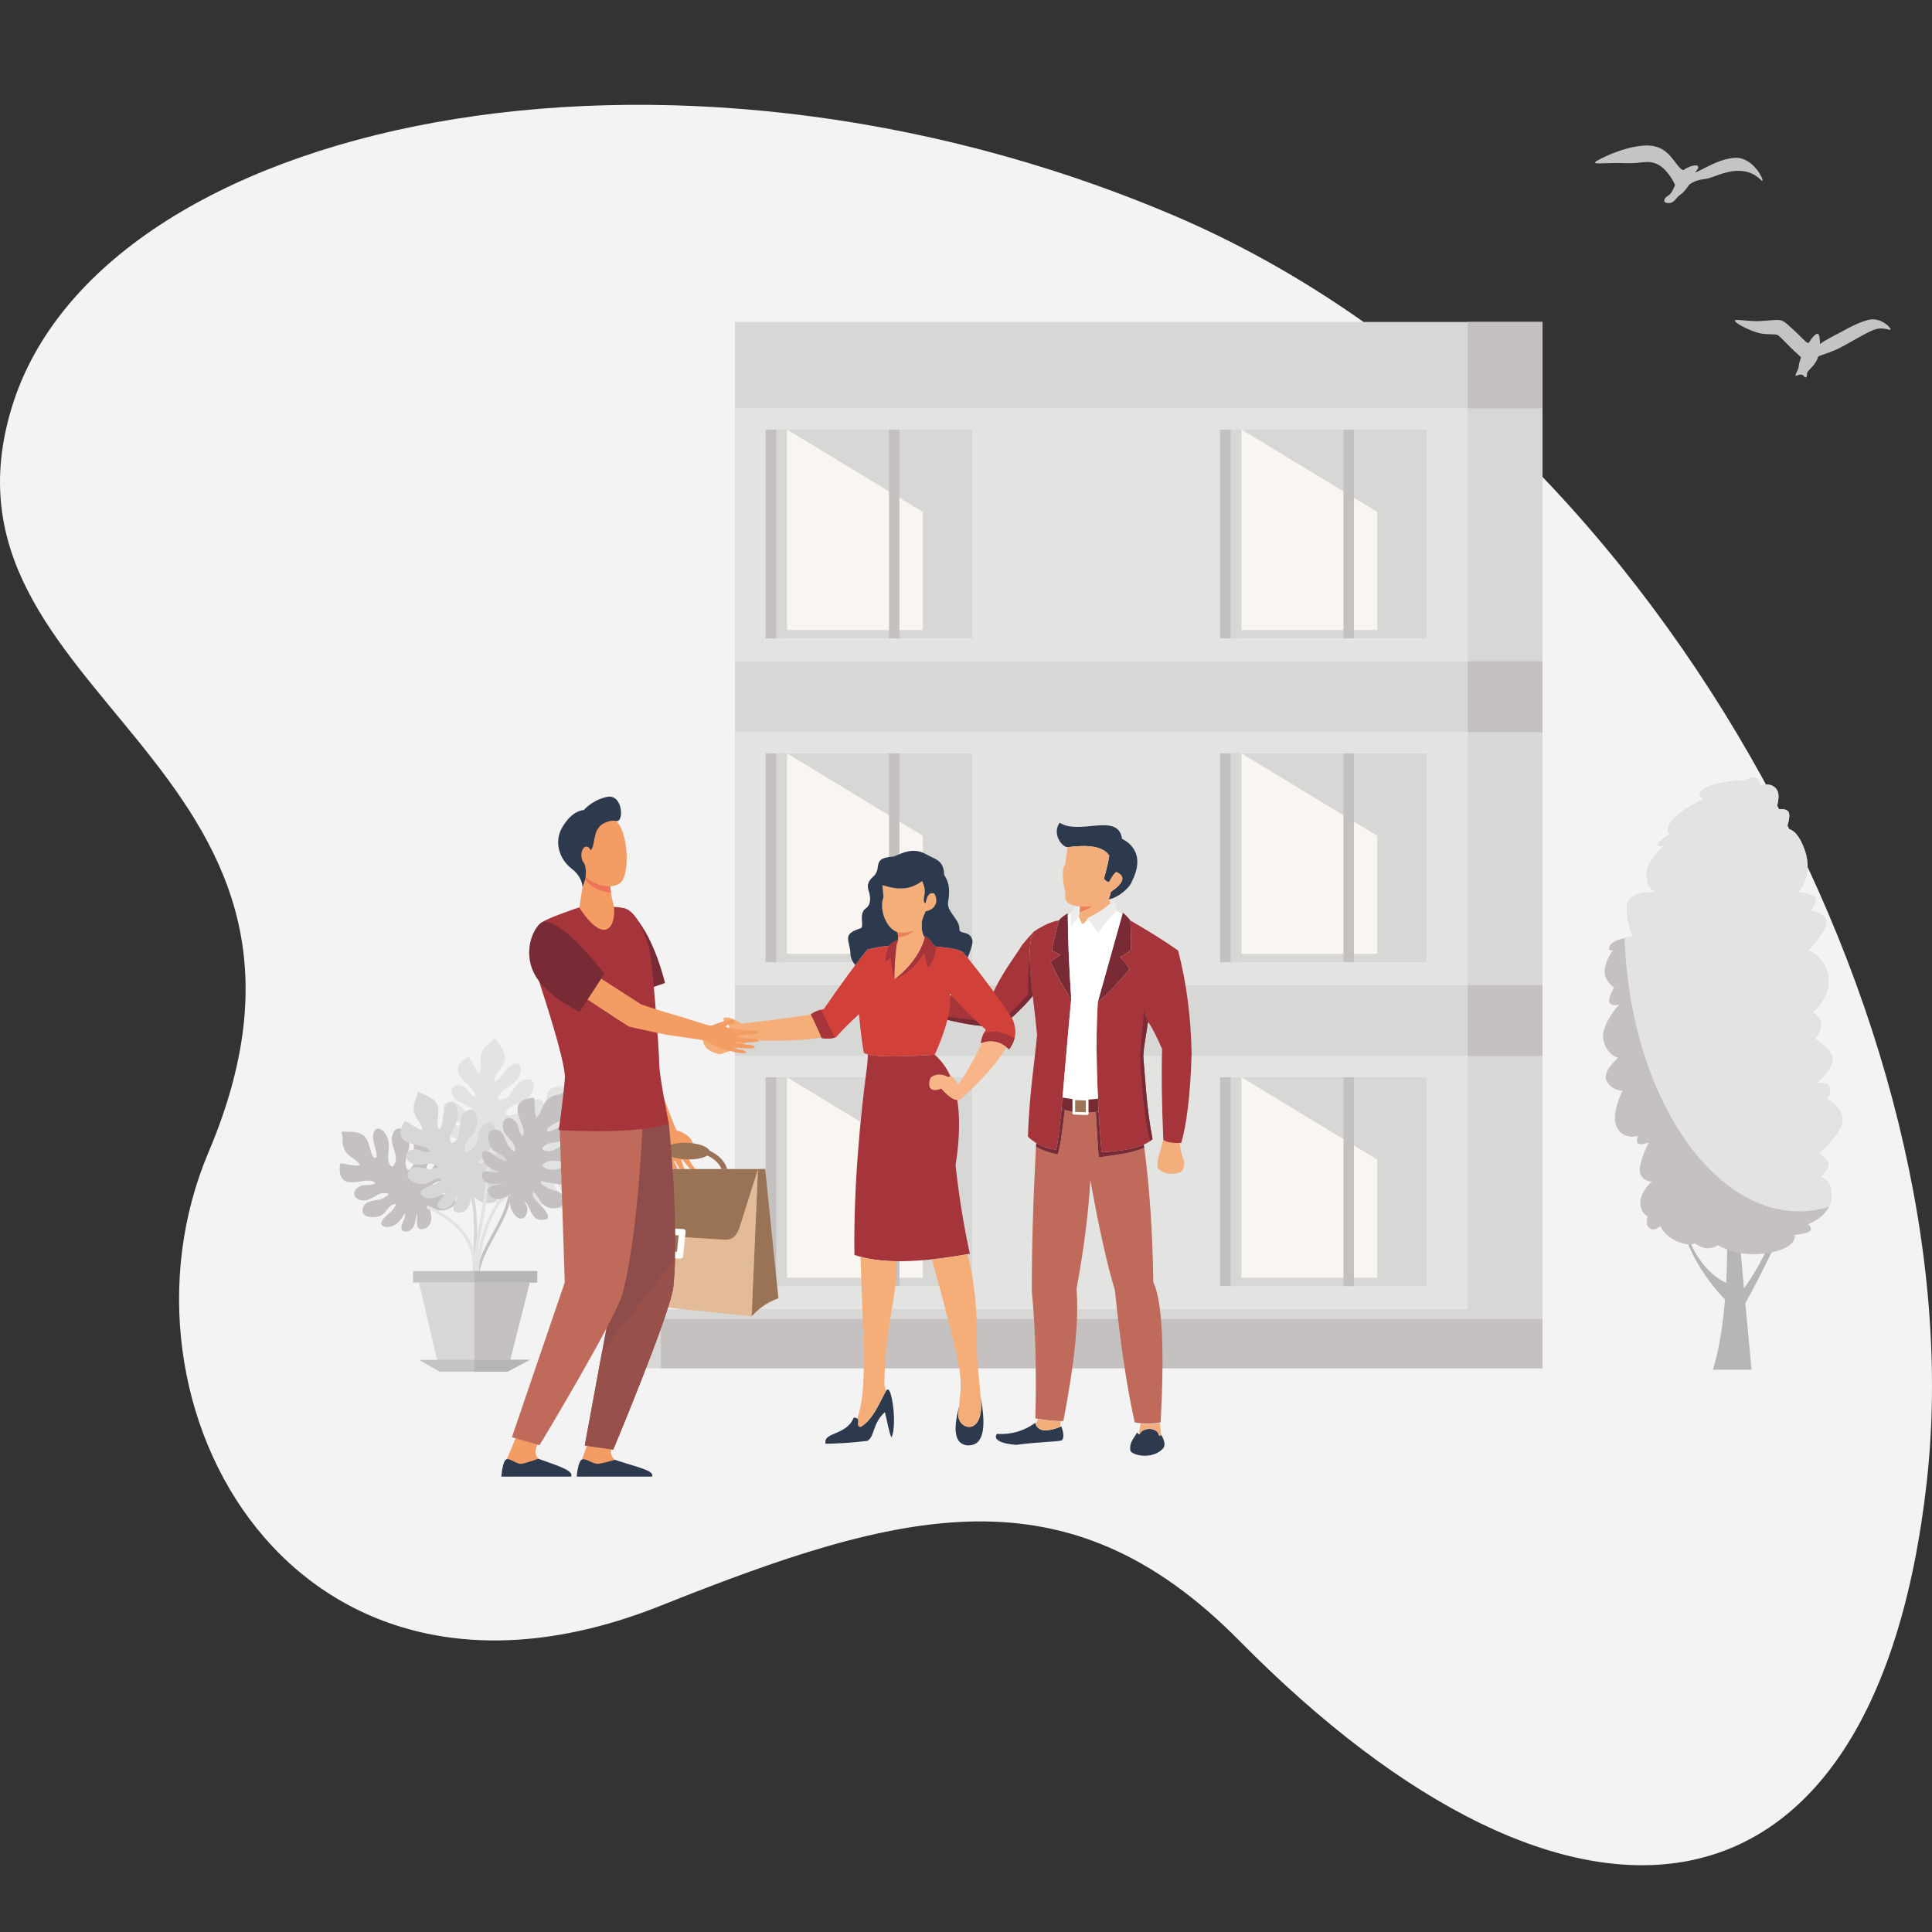 <?xml version="1.0" encoding="UTF-8"?>
<svg xmlns="http://www.w3.org/2000/svg" id="Ebene_1" data-name="Ebene 1" viewBox="0 0 1000 1000">
  <rect x="0" y="0" width="1000" height="1000" fill="#333333" stroke="none"/>
  <defs>
    <style>
      .cls-1 {
        fill: #2d3a4e;
      }

      .cls-1, .cls-2, .cls-3, .cls-4, .cls-5, .cls-6, .cls-7, .cls-8, .cls-9, .cls-10, .cls-11, .cls-12, .cls-13, .cls-14, .cls-15, .cls-16, .cls-17, .cls-18, .cls-19, .cls-20, .cls-21, .cls-22, .cls-23, .cls-24, .cls-25, .cls-26, .cls-27, .cls-28, .cls-29, .cls-30, .cls-31, .cls-32, .cls-33 {
        stroke-width: 0px;
      }

      .cls-1, .cls-3, .cls-4, .cls-6, .cls-7, .cls-8, .cls-10, .cls-11, .cls-12, .cls-14, .cls-16, .cls-17, .cls-18, .cls-19, .cls-20, .cls-21, .cls-22, .cls-23, .cls-26, .cls-27, .cls-28, .cls-29, .cls-30, .cls-31, .cls-32, .cls-33 {
        fill-rule: evenodd;
      }

      .cls-2, .cls-3 {
        fill: #c4c4c4;
      }

      .cls-4 {
        fill: #8c9ec9;
      }

      .cls-5, .cls-6 {
        fill: #b7b6b6;
      }

      .cls-7 {
        fill: #9c7558;
      }

      .cls-8 {
        fill: #9a7357;
      }

      .cls-9 {
        fill: #f3f3f3;
      }

      .cls-10 {
        fill: #e4bb99;
      }

      .cls-11 {
        fill: #a5343b;
      }

      .cls-12, .cls-25 {
        fill: #e3e3e2;
      }

      .cls-13, .cls-14 {
        fill: #c6c1c1;
      }

      .cls-15, .cls-21 {
        fill: #d7d7d6;
      }

      .cls-16 {
        fill: #f7b588;
      }

      .cls-17 {
        fill: #d14039;
      }

      .cls-18 {
        fill: #f6ae79;
      }

      .cls-19 {
        fill: #f39c64;
      }

      .cls-20 {
        fill: #ed7459;
      }

      .cls-22 {
        fill: #98514a;
      }

      .cls-23 {
        fill: #bf6a5b;
      }

      .cls-24 {
        fill: #f9f5f0;
      }

      .cls-26 {
        fill: #ed7d5b;
      }

      .cls-27 {
        fill: #f3ae7c;
      }

      .cls-28 {
        fill: #782a35;
      }

      .cls-29 {
        fill: #3c0e15;
      }

      .cls-30 {
        fill: #8e4d4a;
      }

      .cls-31 {
        fill: #fff;
      }

      .cls-32 {
        fill: #ed7d57;
      }

      .cls-33 {
        fill: #ececea;
      }
    </style>
  </defs>
  <g>
    <g>
      <polygon class="cls-4" points="534.47 569.28 555.44 555.45 534.47 572.84 534.47 569.28"></polygon>
      <path class="cls-27" d="M599.33,599.96c-.04,1.57-.6,3.95.4,5.08,2.63,2.97,9.07,3.17,11.84,1.27,1.19-.82,1.33-3.5,1.36-5.21-1.42-3.64-2.19-7-2.31-10.09-2.82-1.87-7.07-2.05-8.49-1.08l-2.8,10.03Z"></path>
      <path class="cls-27" d="M476.19,522.73c-.83-.28-3.61-.93-6.86-2.02-3.33,1.36-7.72.95-13.17-1.2-2.08-3.29-2.26-6.64-.57-10.04,4.3,2.05,8.07,2.84,11.32,2.37-4.03-2.66-4.66-4.24-1.88-4.73.27.63.85,1.14,1.73,1.55,2.81.45,4.81,2.35,6.02,5.69,1.5.4,3.04.77,3.84,1.02-.81,1.93-.97,4.25-.43,7.37Z"></path>
      <path class="cls-1" d="M552.59,438.5c10.38-1.35,18.22-.63,21.57,4.35-.42,3.04-1.34,6.99-2.74,11.85.61,1.16,1.5,1.76,2.68,1.81,1.48-2.88,2.71-4.6,3.71-5.16,4.94,2.22,4.01,5.63-2.79,10.26-.4,1.59-.78,2.91-1.15,3.95,6.12-1.37,11.24-6.85,11.96-9.21,7.14-14.07-.82-20.02-5.08-22.18-1.88-13.94-22.12-1.62-32.26-8.34-4.03,5.57.95,12.55,4.09,12.67Z"></path>
      <path class="cls-28" d="M584.64,501.66c-6.52,7.83-12,13.49-16.42,16.98,4.03-14.32,8.35-29.74,12.96-46.26,1.62,1.37,2.93,2.73,3.91,4.07.36,6.7.45,11.81.27,15.33-2.39,1.89-4.31,3.07-5.77,3.55,2.2,1.99,3.89,4.1,5.06,6.32Z"></path>
      <path class="cls-28" d="M543.78,497.84c3.17,7.03,6.73,13.41,10.69,19.14-1.17-17.5-1.76-32.24-1.77-44.23-1.78.99-3.1,1.95-4.07,2.98-.19.22-.37.44-.54.66-1.87,6.69-3.09,11.93-3.64,15.72,1.75.8,3.23,1.49,4.44,2.08-1.64,1.1-3.34,2.32-5.1,3.64Z"></path>
      <path class="cls-11" d="M585.08,476.45c10.06,5.83,18.29,11,24.68,15.51,4.31,16.44,6.65,34.2,7.01,53.27-.59,21.92-2.77,37.79-5.36,46.34-3.78.17-7.79-.21-9.28-1.64-.82-19.29-1.03-34.94-.62-46.95-2.76-6.34-5.19-11.07-7.28-14.21-.91,6.53-2.17,12.19-2.47,18.02,1.07,11.95,1.59,26.21,4.78,42.79-3.98,3.81-12.78,6.09-26.39,6.82-2.55-31.4-3.2-57.32-1.93-77.77,4.42-3.49,9.9-9.15,16.42-16.98-1.17-2.22-2.86-4.33-5.06-6.32,1.46-.48,3.38-1.66,5.77-3.55.19-3.52.1-8.63-.27-15.33Z"></path>
      <path class="cls-11" d="M554.47,516.99c-3.9,41.64-5.53,68.71-7.83,78.1-6.53-.72-11.56-3.78-14.6-6.8.82-23.69,3.58-38.82,4.75-52.67-2.11-22.74-6.43-43.64-1.77-53.36,5-3.37,9.35-5.32,13.06-5.85-1.87,6.69-3.09,11.93-3.64,15.72,1.75.8,3.23,1.49,4.44,2.08-1.64,1.11-3.34,2.32-5.1,3.64,3.17,7.03,6.73,13.41,10.69,19.14Z"></path>
      <path class="cls-11" d="M529.12,489.02c1.86-2.29,3.83-4.54,5.9-6.76-3.22,6.73-2.14,18.84-.47,33.21-3.25,4.03-10.25,11.23-16.24,15.71-12.3.71-25.47-2.14-45.79-8.29-.82-2.11-.56-5.62.26-8.55,19.78,1.14,31.87.95,39.8,2.99,5.14-12.8,11.66-20.39,16.53-28.31Z"></path>
      <path class="cls-33" d="M568.3,483.02c3.58-4.7,6.56-8.98,9.82-11.66-.35-1.43-.59-2.5-.98-3.58-.19-.51-1.3-1.11-2.77-1.39.13.24.43,1.23.19,1.39-.06.04-.11.09-.17.14-3.47,2.8-7.12,5.22-11.61,7.34,2.14,2.5,3.63,5.12,5.53,7.76Z"></path>
      <path class="cls-33" d="M554.24,472.61c-.09,3.05-.02,5.56.22,7.52.74-2.25,2.09-4.08,4.07-5.5.3-2.58.51-4.99.61-7.25-2.16.81-3.79,2.55-4.91,5.23Z"></path>
      <path class="cls-31" d="M549.95,568.11c1.18-13.14,2.57-30.31,4.51-51.12-1.15-17.19-1.74-31.72-1.77-43.6.47-.18.99-.34,1.54-.48-.08,2.92,0,5.33.23,7.22.74-2.25,2.09-4.08,4.07-5.5.62,1.19.8,2.48,1.79,3.92,1.06-1.1,2.07-2.16,2.73-2.97,2,2.4,3.44,4.91,5.25,7.43,3.54-4.65,6.49-8.89,9.72-11.57,1.1.56,2.09,1.11,2.96,1.62-4.53,16.26-8.79,31.45-12.76,45.57-.87,14.08-.84,30.75.1,50.02-1.6.24-3.23.4-4.9.48v-.17c0-.38-.32-.7-.71-.71l-6.88-.19c-.39-.01-.71.29-.71.67v.13c-1.69-.18-3.41-.43-5.16-.76Z"></path>
      <path class="cls-23" d="M534.08,668.79c-.09-21.31.63-46.39,2.15-75.25,2.86,1.71,6.53,3.02,11.24,4.04,1.13-2.98,2.16-10.06,3.68-23.01,1.3.35,2.62.63,3.97.84v.73c0,.38.32.7.71.71l6.88.19c.39.01.71-.29.71-.67v-.52c1.25-.06,2.51-.16,3.78-.33.71,10.89.99,18.17,1.55,23.5,11.3-1.41,18.09-2.64,23.55-4.92,2.79,21.46,4.34,44.61,4.64,69.45,4.62,9.92,5.89,34.14,3.79,72.68-3.94.87-8.4.87-13.39,0-3.93-17.33-7.36-40.14-10.27-68.43-4.1-13.54-8.34-32.57-12.72-57.1-.88,16.63-3.27,35.45-7.14,56.44,1.31,15.51-.96,38.28-6.81,68.32-3.07.29-7.91-.14-14.51-1.31.67-24.43.08-46.22-1.79-65.38Z"></path>
      <path class="cls-28" d="M568.74,599.03c-.56-5.32-.84-12.61-1.55-23.5.49-.06.98-.13,1.48-.21.39,6.73.88,13.76,1.48,21.08,9.81-.53,17.11-1.86,21.92-3.98.08.56.15,1.13.22,1.69-5.46,2.28-12.25,3.51-23.55,4.92h0ZM547.47,597.58c-4.7-1.01-8.38-2.32-11.24-4.04.03-.64.07-1.29.1-1.93,2.78,1.68,6.25,3.03,10.3,3.47.97-3.95,1.82-11.04,2.77-21.03.58.19,1.16.36,1.75.51-1.52,12.95-2.55,20.03-3.68,23.01Z"></path>
      <path class="cls-1" d="M601.15,742.69c-.63.61-.84.43-1.29.14-.73-3.98-8.24-4.45-10.1-.38-.55-.22-.94-.56-1.17-1.04-1.31,2.58-4.28,5.1-3.49,9.59,1.99,2.87,12.27,4.3,17.13-1.58,1.38-2.23-.32-5.06-1.09-6.73h0ZM549.35,738.32c1.26,3.41,1.54,6.2.06,7.3-3.78.76-11.52.67-23.44,2.23-8.42-.6-12.06-3-9.93-5.67,7.31.45,13.92-1.45,19.81-5.72,1.1,4.46,5.6,5.07,13.51,1.85Z"></path>
      <path class="cls-27" d="M600.38,736.31c.2,2.38.4,4.56.6,6.53-.5.42-.71.25-1.11-.02-.73-3.98-8.24-4.45-10.1-.38h-.01s-.01-.01-.01-.01h-.01s-.01-.01-.01-.01h0s-.01,0-.01,0h-.01s0,0,0,0h-.01s-.01,0-.01,0h0s0,0,0,0h-.01s0,0,0,0h0s-.01,0-.01,0h0s0,0,0,0h-.01s0,0,0,0h0s-.01,0-.01,0h0s0,0,0,0h-.01s0,0,0,0h0s-.01,0-.01,0h0s0,0,0,0h-.01s0,0,0,0h0s-.01,0-.01,0h0s0,0,0,0h-.01s0-.01,0-.01h0s-.01,0-.01,0h0s0,0,0,0h-.01s-.01-.01-.01-.01h0s-.01,0-.01,0h-.01s0,0,0,0l-.03-.02h-.01s0,0,0,0h0s-.01-.01-.01-.01h0s0,0,0,0h-.01s0,0,0,0h0s-.01-.01-.01-.01h0s0,0,0,0h0s0,0,0,0h0s0-.01,0-.01h0s-.02-.01-.02-.01h0s0,0,0,0h-.01s0-.01,0-.01h0s0-.01,0-.01h0s0,0,0,0h0s0-.01,0-.01h-.01s0-.02,0-.02h0s0,0,0,0h0s0,0,0,0h0s0-.01,0-.01h0s0,0,0,0h0s0,0,0,0c.33-1.6.61-3.41.84-5.42,3.82.45,7.31.35,10.47-.31h0ZM537.21,734.4c-.29,1.05-.67,1.97-1.15,2.77.04.12.09.23.14.34.22.49.49.92.82,1.29h0c.11.13.23.24.35.34h0s.08.07.12.1h.02c.42.35.91.61,1.48.79h.01c.05.02.1.03.15.05h.03c.05.02.1.04.16.05h.02c.06.02.11.03.17.04h.01c.06.01.11.03.17.04h.03s.17.03.17.03h.02c.57.09,1.19.12,1.87.08h.03s.2-.01.2-.01h.03s.2-.02.2-.02h.04s.2-.03.2-.03h.04s.22-.03.22-.03h0s.23-.03.23-.03h.05c.56-.09,1.15-.21,1.78-.37l.07-.02.24-.06h.03s.24-.07.24-.07l.07-.02.22-.06.08-.02.22-.06.09-.03.22-.07.06-.02.25-.08.07-.02.25-.08.06-.02.26-.09.07-.02.26-.09.32-.12c.2-.07.41-.15.62-.23l.05-.02.32-.13c-.01-.95.04-1.94.15-2.94-2.82.08-6.77-.31-11.83-1.16Z"></path>
      <path class="cls-28" d="M532.99,492.5c-.25,6.36.55,14.25,1.56,22.98-3.25,4.03-10.25,11.23-16.24,15.71-12.3.71-25.47-2.14-45.79-8.29,14.76,3.34,29.86,5.32,45.28,5.94,3.12-2.25,7.92-6.99,14.4-14.22-.2-5.53.06-12.9.79-22.11Z"></path>
      <path class="cls-28" d="M590.16,546.29c.71-8.87,1.38-16.49,2.01-22.88.45,1.82,1.13,3.61,2.06,5.36-.91,6.53-2.17,12.19-2.47,18.02,1.07,11.95,1.59,26.21,4.78,42.79-.36.35-.77.68-1.21,1.01-2.6-10.22-4.32-24.98-5.16-44.3Z"></path>
      <path class="cls-28" d="M568.67,575.32c-6.85,1.08-13.27.66-19.27-1.27.18-1.88.36-3.86.55-5.94,6.6,1.23,12.72,1.41,18.36.55.11,2.19.23,4.41.35,6.66Z"></path>
      <path class="cls-31" d="M562.7,568.26l-6.88-.19c-.39-.01-.71.3-.71.69v7.37c0,.39.32.72.71.73l6.88.19c.39.01.71-.3.71-.69v-7.37c0-.39-.32-.72-.71-.73Z"></path>
      <polygon class="cls-7" points="562.05 569.58 562.05 575.7 556.48 575.54 556.48 569.42 562.05 569.58"></polygon>
      <path class="cls-27" d="M582.58,472.84c-.26.02-.54.03-.84.03l.25.22.59-.25h0ZM581.04,472.85c-.16,0-.32-.02-.48-.03.14.08.29.17.42.25l.06-.22h0ZM574.73,467.63c-3.36,2.75-6.87,5.13-11.14,7.23-.27.13-.54.26-.82.39.09.11.19.22.28.33-.58.7-1.42,1.6-2.33,2.55-.3-.08-.58-.18-.83-.3-.63-1.16-.84-2.22-1.35-3.21.07-.57.13-1.14.19-1.7.06-.67.28-3.08.38-3.73-.34-.02-.67-.05-.99-.08-.4-.05-.86-.13-1.39-.23l-.02.02c-4.19-.79-5.92-2.94-5.2-6.44-1.69-7.22-1.93-13.49-.09-15.18.31-3.09.7-6.02,1.18-8.78,10.38-1.35,18.22-.63,21.57,4.35-.42,3.04-1.34,6.99-2.74,11.85.61,1.16,1.5,1.76,2.68,1.81,1.48-2.88,2.71-4.6,3.71-5.16,4.94,2.22,4.01,5.63-2.79,10.26-.4,1.59-.78,2.91-1.15,3.95.18.58.47,1.29.86,2.07Z"></path>
      <path class="cls-26" d="M559.11,469.19c1.85.16,3.93.1,6.25-.19-2.19,1.46-4.38,2.5-6.55,3.12.04-.43.08-.85.12-1.27.07-.7.14-1.36.19-1.66Z"></path>
    </g>
    <g>
      <path class="cls-17" d="M478.76,484.38c2.91,1.71,3.8,4.53,5.77,5.57,5.71.55,11.33,1,14.01,2.9,10.47,12.95,18.93,24.4,25.38,34.35,2.61,5.51,2.09,10.83-1.57,15.97-4.49-4.24-9.35-5.31-14.6-3.22.17-2.24,1-4.58,2.47-7.01-7.54-6.77-13.71-12.97-18.53-18.61.89,7.4-1.73,17.94-7.86,31.6-21.34,1.42-33.58,1.08-36.73-1.03-1.04-6.11-1.86-12.77-2.47-19.99-4.9,4.49-8.87,8.47-11.91,11.95-2.3.77-4.77.93-7.41.46-1.86-4.48-3.74-8.54-5.62-12.18,1.3-1.19,3.54-2.15,6.74-2.87,8.71-12.71,16.24-22.98,22.57-30.79,4.92-1.17,8.59-1.79,11.01-1.84,1.04-1.25,2.57-2.32,4.6-3.22-1.19,6.68-1.63,14.68-1.57,20.34,9.32-6.99,14.56-16.12,15.72-22.38Z"></path>
      <path class="cls-11" d="M494.59,603.21c4.43-28.04.84-47.14-10.77-57.28-18.02,1.2-29.56,1.14-34.6-.18-.05,1.97-.18,4.3-.59,7.36-3.14,23.64-6.89,60.35-6.38,96.4,12.72,4.57,32.64,4.38,59.75-.57-3.1-14.03-5.57-29.27-7.41-45.73Z"></path>
      <path class="cls-11" d="M460.01,489.63c-1.1,3.29-1.68,6.01-1.76,8.16,1.26-1.02,2.18-1.72,2.78-2.1.46,5.28,1.13,8.97,2.01,11.06-.06-5.66.39-13.66,1.57-20.34-2.03.89-3.57,1.97-4.6,3.22Z"></path>
      <path class="cls-11" d="M478.76,484.38c-1.16,6.26-6.4,15.39-15.72,22.38,5.57-2.02,11.66-6.97,15.15-13.56.58,2.23,1.31,4.83,2.19,7.81,2.42-3.07,3.81-6.76,4.15-11.06-1.97-1.05-2.86-3.86-5.77-5.57Z"></path>
      <path class="cls-16" d="M508.38,539.72c-3.72,7.77-8.07,15.52-12.4,21.69-.99-1.09-1.95-3.45-3.36-4.36-.56-.36-1.45.57-2.05.28-2.84-1.37-5.99-1.76-8.54.19-.64.49-.98,1.45-1.07,3.71.11,3.12,2.66,3.71,6.2,2.24,4.75,5.3,7.91,7.02,10.5,5.17,11.72-10.76,19.48-19.68,23.27-26.76-3.91-3.04-8.09-3.76-12.56-2.17Z"></path>
      <path class="cls-18" d="M387.53,538.39c17.56.6,30.1.12,37.63-1.42-1.82-4.34-3.64-8.28-5.47-11.83-14,2.13-25.99,3.69-35.97,4.69-3.59-2.51-6.58-3.55-8.99-3.1-.66,1.55.05,2.68,2.13,3.39.56.8.79,1.55.67,2.24-5.19,2.27-9.76,3.67-13.7,4.19-.46,4.78,2.43,7.83,8.67,9.13,6.37-1.68,11.37-4.11,15.03-7.29Z"></path>
      <path class="cls-1" d="M496.42,728.05c-3.27,12.49-2.17,19.14,4,20.06,8.19.6,10.41-7.67,7.2-24.73.07.93.13,1.79.16,2.56.91,17.87-12.64,13.87-11.7,5.64.13-1.15.24-2.32.34-3.52Z"></path>
      <path class="cls-18" d="M496.08,731.58c-.94,8.23,12.61,12.23,11.7-5.64-.03-.77-.09-1.63-.16-2.56-.55-7.28-2.06-18.94-1.95-26.28.29-18.77-1.34-34.75-4.89-47.94-6.57,1.17-12.71,2.06-18.42,2.67,3.09,10.97,5.76,21.01,8.03,30.11,2.78,11.18,7.97,27.72,6.67,39.07-.28,2.43-.45,4.78-.64,7.05-.1,1.2-.21,2.38-.34,3.52Z"></path>
      <path class="cls-1" d="M441.9,733.73c4.73.26.41,4.02,3.49,4.87,6.73-3.76,10.45-14.02,13.14-18.55,1.41-2.38,2.44.65,3.13,4.04,1.5,7.29,1.45,16.91-.24,19.9-1.23-2.19-2.29-8.94-3.41-13.06-6.6,6.01-5.16,12.63-9.07,14.88-9.39,1.06-14.47,1.33-21.6,1.49-1.57-6.2,10.83-4.11,14.56-13.57Z"></path>
      <path class="cls-18" d="M445.41,650.51c.9,36.03,4.14,68.14-1.73,83.67,1.63,1.08-.81,3.73,1.71,4.42,6.73-3.76,10.45-14.02,13.14-18.55.01-.03.03-.05.04-.07-.38-.96-.64-2.06-.81-3.3.12-29.89,7.42-48.32,6.01-63.88-7.11-.11-13.23-.87-18.37-2.28Z"></path>
      <path class="cls-11" d="M432.08,537.05c-2.36-4.59-4.73-9.4-7.1-14.43-2.44.67-4.21,1.51-5.3,2.51,1.83,3.54,3.65,7.48,5.47,11.83.05.12.1.23.15.35,2.4.43,4.66.34,6.78-.26Z"></path>
      <path class="cls-11" d="M509.14,534.95c-.8,1.72-1.27,3.39-1.4,5.01.21-.08.42-.16.63-.24,4.46-1.59,8.65-.88,12.56,2.17,0,.02-.02.03-.03.05.48.38.96.79,1.44,1.24,1.34-1.88,2.26-3.79,2.76-5.71-5.96-3.55-11.28-4.39-15.96-2.51Z"></path>
      <path class="cls-18" d="M464.47,482.52c.6,2.3.54,4.26-.18,5.87-.94,6.23-1.3,13.26-1.25,18.37,8.9-6.67,14.08-15.29,15.54-21.51-1.18-1.94-1.66-4.21-1.45-6.81-.22-1.22.46-3.48,2.02-6.78,5.32-.94,6.65-5.52,4.43-9.15-2.49-.9-3.83,1.18-4.49,4.96-1.42-.22-.88-2.53-.73-3.62.67-3.14.11-4.84-1.01-7.81-6.39,4.6-11.88,4.74-20.61,2.15.25,2.14.44,4.21.56,6.2-2.39,5.96,1.27,16.1,7.16,18.12Z"></path>
      <path class="cls-1" d="M456.75,458.19c8.73,2.59,14.21,2.45,20.61-2.15,1.12,2.98,1.68,4.67,1.01,7.81-.15,1.09-.69,3.4.73,3.62.66-3.77,2-5.86,4.49-4.96,2.22,3.63.89,8.21-4.43,9.15-1.57,3.3-2.24,5.56-2.02,6.78-.21,2.6.27,4.87,1.45,6.81.07-.3.13-.59.18-.87,2.91,1.71,3.8,4.53,5.77,5.57,5.71.55,11.33,1,14.01,2.9.77.96,1.53,1.9,2.29,2.84,1.83-4.37,2.78-7.59,2.46-9.01-1.23-5.43-6.82-2.7-6.72-5.92.15-5.01-6.76-8.93-5.84-13.92,1.88-10.22-2.02-13.32-2.04-14.09-.23-7.74-4.76-7.94-9.27-10.55-8-4.63-14.95,1.03-17.22,1.19-11.56.77-5.16,5.85-10.33,10.44-4.26,3.77-2.25,6.63-1.81,8.9.2,1.02,1.13,5.23-1.83,7.35-4.33,3.12-.37,9.67-2.92,10.46-9.82,3.05-5.39,6.08-5.13,13.1.09,2.25,1.12,4.26,2.5,5.91,2.22-2.93,4.32-5.62,6.31-8.08,4.92-1.17,8.59-1.79,11.01-1.84,1.04-1.25,2.57-2.32,4.6-3.22-.11.65-.22,1.3-.32,1.97.72-1.62.78-3.57.18-5.87-5.89-2.02-9.55-12.16-7.16-18.12-.12-1.99-.31-4.06-.56-6.2Z"></path>
      <path class="cls-32" d="M464.47,482.52c3.57.41,5.19.39,8.49-.96-1.93,2.14-4.63,3.31-8.09,3.51-.03-.8-.16-1.65-.4-2.55Z"></path>
    </g>
    <g>
      <path class="cls-19" d="M356.05,587.96c-4.72-3.25-5.09-2.33-5.68-2.77-.71-.52-4.71-11.45-4.71-11.45,0,0-12.03-32.12-12.62-33.88l2.41-35.63-17.37-5.92s-1.58,38.8-1.31,40.83c.28,2.03,21.64,43.5,23.4,47.22,0,0,.45,5.21.85,8.49.39,3.28,2.22,6.2,2.48,7.08.04.14,1.05,3.1,3.28,6.38,1.92,2.83,1.41-.74,1.41-.74,0,0-2.6-5.92-2.1-6.03.4-.12,1.63,3.19,3.72,6.35.53.82,1.07,1.62,1.56,2.35,1.3,1.91,2.87,1.66,1.83-.59-.38-.78-1.01-2.08-1.6-2.94-.64-.9-.92-1.98-1.34-2.82-.82-1.71-1.45-2.93-1.36-2.93.12,0,.2-.46.79.38.72,1.03,1.76,3.54,2.93,4.94.67.8,1.95,2.55,1.95,2.55,0,0,2.41,2.61,2.59,2.52.99-.55-.18-2.91-1.23-3.88-.35-.96-1.76-2.77-1.76-2.77,0,0-2.01-4.32-1.4-4.62.49-.25,7.34,9.09,8.3,8.48.79-.5-1.15-3.39-1.15-3.39,0,0-1.3-1.67-1.69-2.27-.46-.67-1.67-2.85-1.67-2.85,0,0-3.86-7.74-3.25-7.99.6-.25,2.38-.24,2.79.15.41.39.76,1.51,1.17,1.91.4.39,1.28.58,1.82.1.54-.48-.69-3.14-.69-3.14,0,0-1.01-2.16-2.38-3.1Z"></path>
      <polygon class="cls-10" points="392.32 605.12 389.04 681.36 305.87 672.61 315.72 605.12 392.32 605.12"></polygon>
      <path class="cls-8" d="M402.9,671.97c-6.7,2.46-10.58,5.83-13.86,9.39l3.28-76.24,3.74-.09,6.84,66.94Z"></path>
      <path class="cls-8" d="M392.32,605.12l-9.67,30.59c-1.39,3.39-2.82,6.36-8.45,5.89l-53.38-3.38c-4.76-.3-4.87-2.71-4.91-5.97v-27.13h76.42Z"></path>
      <path class="cls-31" d="M353.79,636.17l-13.58-.88c-.75-.05-1.49.47-1.61,1.22l-1.85,12.06c-.11.74.36,1.43,1.09,1.5l14.12,1.43c.74.07,1.53-.47,1.61-1.22l1.3-12.61c.08-.75-.34-1.45-1.09-1.5Z"></path>
      <polygon class="cls-8" points="351.28 639.41 350.41 647.92 340.46 646.92 341.7 638.8 351.28 639.41"></polygon>
      <path class="cls-8" d="M376.37,605.12c-.83-2.96-2.78-5.42-5.41-7.35-1.13-.83-2.39-1.56-3.75-2.18-.8-2.08-5.63-3.84-11.52-4.06-6.24-.24-11.42,1.32-11.93,3.53-.39.17-.78.35-1.15.54-3.92,2.01-6.85,5.15-7.8,9.52h2.87c.92-3.2,3.2-5.54,6.18-7.06.4-.21.82-.4,1.24-.58,1.96,1.4,5.8,2.44,10.26,2.61,4.67.18,8.74-.65,10.71-2,1.18.54,2.28,1.18,3.26,1.9,1.88,1.38,3.32,3.09,4.09,5.13h2.95Z"></path>
      <path class="cls-19" d="M268.07,741.63l-5.94,14.1c-.26,1.55-1.27,5.41-1.27,6.83,0,5.31,23.85-4.51,18.51-6.88-.48-.21-2.01-1.91-2.16-3.74-.25-2.78,2-6.29,2-6.29l-11.14-4.02Z"></path>
      <path class="cls-1" d="M259.5,764.3s.56-7.99,2.56-8.92c1.89-.88,5.29,2.68,7.95,2.27,2.66-.41,8.65-2.6,8.65-2.6,10.6,3.79,18.49,6.18,16.91,9.25h-36.06Z"></path>
      <path class="cls-19" d="M304.6,745.85l-3.46,9.87c-.26,1.55-1.27,5.41-1.27,6.83,0,5.31,23.85-4.51,18.5-6.88-.48-.21-2-1.91-2.16-3.74-.25-2.78,2-6.29,2-6.29l-13.62.21Z"></path>
      <path class="cls-30" d="M337.52,559.21l8.64,22.19s5.63,52.95,2.35,84.65c-1.38,13.27-31.08,84.24-31.08,84.24l-14.75-2.09,15.31-83.13-2.82-33.06-10.29-63.54,32.65-9.25Z"></path>
      <path class="cls-23" d="M327.17,561.82l5.29,23.19s-2.2,53.21-10.09,84.11c-3.31,12.94-43.11,78.93-43.11,78.93l-14.3-4.15,27.35-80.11-2.55-78.9,3.75-18.53,33.66-4.54Z"></path>
      <path class="cls-1" d="M298.51,764.3s.57-7.91,2.71-8.84c2.03-.93,5.75,2.6,8.63,2.19,2.86-.41,8.47-2.04,8.47-2.04,11.45,3.79,20.82,5.62,19.12,8.68h-38.92Z"></path>
      <path class="cls-28" d="M344.21,508.81l-22.18,7.7s-9.54-17.29-11.41-25.33c-2.27-9.79,2.05-20.9,3.27-20.9,3.48.03,8.77-1.21,12.26,1.86,12.08,10.56,18.06,36.67,18.06,36.67Z"></path>
      <path class="cls-11" d="M299.51,469.75s-15.45,5.18-18.39,7.32c-3.3,2.4-1.89,10.46-1.89,10.46,0,0-3.61,10.01.64,23.04,5.95,18.23,12.98,41.4,12.5,47.67-.82,10.77-3.16,26.7-3.16,26.7,0,0,41.3,2.6,56.95-3.53,0,0-4.94-24.38-4.94-30.77,0-6.42-3.61-54.76-5.15-59.68-1.15-3.71-5.55-19.3-13.1-20.92-7.55-1.65-23.46-.28-23.46-.28Z"></path>
      <path class="cls-19" d="M302.55,452.48l-2.7,17.26s7.91,13.19,13.91,11.34c5.05-1.55,4.04-11.65,4.04-11.65,0,0-2.74-10.13-1.92-15.18.83-5.08-13.33-1.78-13.33-1.78Z"></path>
      <path class="cls-20" d="M315.88,454.26c.83-5.08-13.33-1.78-13.33-1.78l-.23,1.49c.41,1,.92,1.86,1.54,2.5,3.16,3.35,8.1,5.36,12.37,5.52-.43-2.73-.69-5.67-.35-7.73Z"></path>
      <path class="cls-19" d="M300.23,427.18c-.4-.15-3.2,20.38,2.12,26.03,5.33,5.64,15.7,7.5,19.42,3.04,4.12-4.92,3.91-26.98-4.37-32.78-8.27-5.82-17.17,3.71-17.17,3.71Z"></path>
      <path class="cls-1" d="M314.25,412.46c-6.4,1.29-10.54,5.15-12.07,6.8-2.91.34-6.85,1.91-10.93,8.58-5.01,8.17-1.31,17.24,4.53,21.7,5.84,4.43,5.73,9.64,5.73,9.64l.95-2.71c.68-2.01.96-4.15.73-6.26-.14-1.26-.41-2.65-.94-3.76-1.41-2.99,3.01-4.95,4.25-7.42.96-1.91,1.01-6.26,2.51-9.4l1.8-2.4s4.14-3.2,8.19-2.29c4.06.9,3.47-14.12-4.74-12.47Z"></path>
      <path class="cls-19" d="M306.23,442.69c.04,2.5-1.12,4.54-2.58,4.56-1.46.03-2.69-1.98-2.73-4.48-.05-2.5,1.11-4.56,2.58-4.59,1.46-.03,2.69,1.98,2.74,4.51Z"></path>
      <path class="cls-19" d="M389.44,533.4s-2.01.1-2.69.07c-.77-.02-3.14-.27-3.14-.27,0,0-8.16-1.24-8.02-1.83.15-.58,1.67-1.13,2.18-1.24.54-.09,1.14-.27,1.68-.35.54-.09.9-.57.82-1.22-.07-.66-2.28-.73-3.04-.59-2.39.39-8.55,2.71-9.2,2.93-.78.27-14.54-4.46-19.39-5.71h0c-7.87-2.28-15.85-5.01-16.67-5.25l-29.45-18.92-11.2,7.92s32.39,21.45,34.11,22.33c.84.44,19.49,4.32,19.49,4.32,9.3,1.34,17.5,2.51,19.06,2.77,0,0,4.49,2.05,7.27,3.52,2.76,1.45,5.91,1.71,6.75,2,.12.04,2.97,1.2,6.75,1.29,3.26.06.17-1.49.17-1.49,0,0-6.03-1.19-5.86-1.65.13-.36,3.39.49,6.99.6.92.02,1.84.05,2.68.08,2.21.04,2.85-1.3.55-1.71-.82-.15-2.17-.35-3.16-.35-1.08-.02-2.06-.38-2.95-.53-1.79-.3-3.09-.48-3.05-.55.08-.07-.23-.38.76-.38,1.18,0,3.7.54,5.43.41.99-.07,3.06-.11,3.06-.11,0,0,3.36-.41,3.37-.62.12-1.03-2.37-1.42-3.7-1.15-.94-.25-3.11-.15-3.11-.15,0,0-4.46-.77-4.36-1.4.06-.53,11.1-.7,11.14-1.76.04-.86-3.28-.96-3.28-.96Z"></path>
      <path class="cls-28" d="M312.84,504.05l-12.81,19.61s-10.36-4.73-17.13-11.58c-16.64-14.99-5.98-34.76-1.39-35.07,10.29-.7,31.34,27.04,31.34,27.04Z"></path>
      <path class="cls-22" d="M311.61,699.71l37.8-48.11c-.15,5.1-.44,9.99-.9,14.45-1.38,13.27-31.08,84.24-31.08,84.24l-14.75-2.09,8.93-48.49Z"></path>
    </g>
  </g>
  <g>
    <path class="cls-9" d="M342.07,831.07c124.56-49.69,209.9-72.54,299.35,18.1,171.91,174.2,328.97,157.22,355.84-81.85,26.38-234.65-140.46-549.73-389.73-655.79C344.14-.54,52.03,62.15,6.25,210.37c-46.83,151.63,187.91,182.64,101.66,386.06-55.29,130.4,43.94,310.52,234.16,234.64Z"></path>
    <g>
      <g>
        <path class="cls-25" d="M380.42,211.36v130.91h417.99v-130.91h-417.99ZM503.25,330.42h-107.02v-108.1h107.02v108.1ZM738.48,330.42h-107.02v-108.1h107.02v108.1Z"></path>
        <rect class="cls-13" x="396.23" y="222.32" width="11.13" height="108.1"></rect>
        <rect class="cls-15" x="401.79" y="222.32" width="101.46" height="108.1"></rect>
        <polygon class="cls-24" points="407.36 222.32 477.66 264.96 477.66 326.11 407.36 326.11 407.36 222.32"></polygon>
        <rect class="cls-13" x="460.15" y="222.32" width="5.39" height="108.1"></rect>
        <rect class="cls-13" x="631.46" y="222.32" width="11.13" height="108.1"></rect>
        <rect class="cls-15" x="637.03" y="222.32" width="101.46" height="108.1"></rect>
        <polygon class="cls-24" points="642.59 222.32 712.89 264.96 712.89 326.11 642.59 326.11 642.59 222.32"></polygon>
        <rect class="cls-13" x="695.39" y="222.32" width="5.39" height="108.1"></rect>
        <rect class="cls-15" x="331.21" y="677.54" width="467.21" height="30.71"></rect>
        <rect class="cls-13" x="342.1" y="682.75" width="456.32" height="25.49"></rect>
        <path class="cls-25" d="M380.42,546.63v130.91h417.99v-130.91h-417.99ZM503.25,665.69h-107.02v-108.1h107.02v108.1ZM738.48,665.69h-107.02v-108.1h107.02v108.1Z"></path>
        <rect class="cls-13" x="396.23" y="557.59" width="11.13" height="108.1"></rect>
        <rect class="cls-15" x="401.79" y="557.59" width="101.46" height="108.1"></rect>
        <polygon class="cls-24" points="407.36 557.59 477.66 600.23 477.66 661.38 407.36 661.38 407.36 557.59"></polygon>
        <rect class="cls-13" x="460.15" y="557.59" width="5.39" height="108.1"></rect>
        <rect class="cls-13" x="631.46" y="557.59" width="11.13" height="108.1"></rect>
        <rect class="cls-15" x="637.03" y="557.59" width="101.46" height="108.1"></rect>
        <polygon class="cls-24" points="642.59 557.59 712.89 600.23 712.89 661.38 642.59 661.38 642.59 557.59"></polygon>
        <rect class="cls-13" x="695.39" y="557.59" width="5.39" height="108.1"></rect>
        <path class="cls-25" d="M380.42,379v130.91h417.99v-130.91h-417.99ZM503.25,498.05h-107.02v-108.1h107.02v108.1ZM738.48,498.05h-107.02v-108.1h107.02v108.1Z"></path>
        <rect class="cls-13" x="396.23" y="389.95" width="11.13" height="108.1"></rect>
        <rect class="cls-15" x="401.79" y="389.95" width="101.46" height="108.1"></rect>
        <polygon class="cls-24" points="407.36 389.95 477.66 432.6 477.66 493.74 407.36 493.74 407.36 389.95"></polygon>
        <rect class="cls-13" x="460.15" y="389.95" width="5.39" height="108.1"></rect>
        <rect class="cls-13" x="631.46" y="389.95" width="11.13" height="108.1"></rect>
        <rect class="cls-15" x="637.03" y="389.95" width="101.46" height="108.1"></rect>
        <polygon class="cls-24" points="642.59 389.95 712.89 432.6 712.89 493.74 642.59 493.74 642.59 389.95"></polygon>
        <rect class="cls-13" x="695.39" y="389.95" width="5.39" height="108.1"></rect>
        <rect class="cls-15" x="759.67" y="174.64" width="38.74" height="502.9"></rect>
        <rect class="cls-15" x="380.42" y="509.9" width="417.99" height="36.73"></rect>
        <rect class="cls-15" x="380.42" y="342.27" width="417.99" height="36.73"></rect>
        <rect class="cls-15" x="380.42" y="166.64" width="417.99" height="44.73"></rect>
        <rect class="cls-13" x="759.67" y="342.27" width="38.74" height="36.73"></rect>
        <rect class="cls-13" x="759.67" y="166.64" width="38.74" height="44.73"></rect>
        <rect class="cls-13" x="759.67" y="509.9" width="38.74" height="36.73"></rect>
      </g>
      <g>
        <path class="cls-12" d="M238.21,550.45c1.02-1.31,2.42-2.3,3.8-3.17.37-.23.91-.08,1.12.31,1.08,2.02,2.08,4.07,3.31,6,.4.63.99,1.48,1.51,1.85.04.02.17.09.22.11.01-.01.03-.03.03-.04.1-.15.16-.31.22-.48.96-2.97-.21-6.13.55-9.11.41-1.58,1.4-3.23,2.54-4.37,1.23-1.26,2.89-1.84,3.66-3.52.11-.26.32-.38.54-.4h.15c.28.02.55.18.72.41,1.77,2.56,4.27,5.21,4.74,8.41.42,2.84-1.12,5.22-2.75,7.38-.8,1.04-1.58,2.11-2.2,3.26-.33.64-.93,1.79-.31,2.42.66.66,1.63-.51,2.15-1.04,1.04-1.08,1.93-2.32,2.83-3.51,1.51-1.98,3.88-4.97,6.7-4.43,1.25.24,1.75,1.53,1.81,2.65.1,1.77-.76,3.69-1.65,5.18-1.98,3.39-6,4.37-8.6,7.11-.59.63-2.23,2.78-1.29,3.66.32.31,1.08.2,1.46.14.95-.14,2-.49,2.77-1.08,2.9-2.25,3.97-6.17,7.03-8.31,1.34-.94,3.41-1.5,5.03-1.12,1.36.32,1.99,1.61,2.05,2.9.06,1.57-.64,3.2-1.44,4.51-.92,1.52-2.17,2.78-3.72,3.66-3.08,1.75-6.99,1.97-9.03,5.21-.29.44-.58,1.02-.45,1.56.1.41.7.54,1.06.63,1.58.35,3.65-.24,5.04-.97,1.68-.9,2.91-2.52,4.19-3.87,1.36-1.43,2.88-2.58,4.78-3.18,1.39-.41,3.08-.34,3.98.95.81,1.18.64,2.78.31,4.1-.44,1.75-1.39,3.37-2.56,4.72-1.26,1.46-3.25,2.3-5.04,2.89-1.86.63-3.79,1.01-5.62,1.7-.49.18-.86.31-1.4.34-.56.04-1.14.01-1.7.17-.46.12-.15.6,0,.95.39.81,1.61.78,2.37.83.73.06,1.45.24,2.17.26.83,0,1.67-.15,2.49-.29,1.63-.24,3.36-.54,4.97-.05,1.57.48,2.66,1.95,2.94,3.52.59,3.31-3.11,5.33-5.86,5.76-1.76.27-3.35-.12-4.9-.99-1.9-1.08-3.41-2.63-5.6-2.9-.14.88.17,1.58.95,2.25,1.08.9,2.57,1.4,3.87,1.88,2.56.95,6.3,1.8,7.68,4.44.17.32.13.72-.14.99-1.21,1.16-2.61,2.07-4.32,2.19-1.41.12-2.79-.54-3.95-1.3-2.05-1.36-3.82-3.48-6.12-4.43.32.58.85.98,1.49,1.48,1.16.9,1.75,2.14,2.07,3.54.48,2.11-.26,4.41-2.74,4.42-1.36,0-2.71-.68-3.85-1.36-1.29-.77-2.33-1.9-3.12-3.17-1-1.57-1.56-3.36-1.86-5.22-2.08,4.04-6.59,8.27-10.85,4.77-3.64-2.98,2.35-5.28,4.72-7.64-.46.2-.92.44-1.35.66-1.23.63-2.43,1.32-3.71,1.85-2.4.97-5.11.89-6.54-1.58-1.23-2.13,1.34-3.12,2.92-3.6,1.29-.39,3.69-.81,4.63-2.11-3.17.36-6.71.74-9.45-1.08-1.25-.84-2.73-2.44-2.88-4.01-.13-1.27,1.26-1.72,2.25-1.82,2.71-.26,5.35.93,8.07.85.64-.03,1.3-.09,1.93-.23.24-.05.49-.13.71-.22.09-.04.18-.12.23-.17-.01-.03-.04-.08-.08-.13-.23-.28-.55-.49-.86-.69-.69-.45-1.43-.72-2.25-.81-1.58-.17-3.15.04-4.73-.23-1.78-.31-3.2-1.34-4.37-2.66-1.04-1.17-2.05-2.65-2.21-4.25-.17-1.65.84-2.77,2.3-3.33,4.13-1.56,6.54,2.69,9.47,4.62.78.52,1.71.85,2.59,1.12.36.11,1.43.48,1.78.2.22-.18-.49-1.3-.62-1.51-.59-.96-1.35-1.63-2.33-2.18-2.46-1.41-5.45-1.85-7.39-4.08-1.27-1.45-2.28-3.93-1.03-5.71,1.32-1.89,4.25-1.37,5.93-.28,2.08,1.39,3.13,4.18,5.65,4.85.22-1.2-.26-2.29-1.06-3.34-1.17-1.56-2.68-2.83-4.07-4.17-1.34-1.28-2.71-2.68-3.41-4.43-.71-1.79-.24-3.6.9-5.09Z"></path>
        <path class="cls-14" d="M176.1,607.78c-.4-1.61-.31-3.31-.14-4.95.05-.44.51-.76.94-.68,2.25.39,4.48.88,6.76,1.1.76.07,1.77.13,2.39-.04.04-.01.17-.08.23-.1-.01-.01-.01-.02-.01-.05-.06-.17-.15-.31-.24-.46-1.73-2.6-4.95-3.62-6.82-6.08-.99-1.28-1.65-3.08-1.86-4.69-.22-1.75.36-3.41-.49-5.05-.31-.6.32-1.14.88-1.1,3.12.18,6.74-.14,9.55,1.46,2.49,1.44,3.41,4.11,4.09,6.73.33,1.26.68,2.53,1.21,3.74.29.66.83,1.84,1.71,1.74.91-.09.6-1.6.52-2.31-.21-1.49-.63-2.96-1-4.41-.63-2.39-1.52-6.12.65-7.99.95-.83,2.28-.44,3.2.2,1.46,1.03,2.43,2.89,3.06,4.5,1.42,3.66-.3,7.43.25,11.16.12.86.8,3.47,2.07,3.28.45-.06.83-.72,1.02-1.07.48-.84.85-1.86.86-2.84.03-3.68-2.39-6.93-2.17-10.66.09-1.63.93-3.61,2.23-4.64,1.1-.88,2.5-.57,3.56.19,1.27.92,2.11,2.47,2.65,3.91.63,1.66.85,3.43.58,5.19-.53,3.5-2.76,6.71-1.5,10.33.18.49.44,1.08.95,1.31.39.17.86-.22,1.15-.44,1.25-1.02,2.07-3.02,2.35-4.56.34-1.88-.18-3.83-.44-5.68-.28-1.95-.26-3.87.46-5.72.53-1.35,1.63-2.65,3.2-2.55,1.44.09,2.6,1.21,3.42,2.29,1.11,1.43,1.79,3.17,2.12,4.94.37,1.9-.21,3.97-.85,5.75-.66,1.85-1.56,3.6-2.15,5.46-.15.5-.28.88-.58,1.31-.32.48-.69.92-.93,1.43-.21.45.39.52.74.59.87.22,1.6-.78,2.12-1.34.5-.53,1.09-.98,1.54-1.54.53-.66.91-1.41,1.32-2.14.82-1.44,1.66-2.97,3.05-3.93,1.33-.94,3.17-.89,4.59-.15,2.96,1.6,2.25,5.75.88,8.16-.88,1.56-2.17,2.57-3.8,3.24-2.03.83-4.18,1.05-5.76,2.61.6.66,1.35.85,2.35.64,1.39-.28,2.7-1.14,3.88-1.88,2.33-1.41,5.31-3.83,8.24-3.28.36.08.66.35.68.72.17,1.67.01,3.33-.94,4.76-.78,1.18-2.16,1.86-3.46,2.29-2.34.77-5.11.85-7.28,2.07.66.11,1.3-.06,2.09-.26,1.41-.35,2.76-.04,4.05.57,1.96.94,3.31,2.93,1.79,4.88-.84,1.07-2.21,1.72-3.45,2.19-1.41.54-2.94.65-4.43.5-1.85-.19-3.61-.87-5.26-1.77,1.89,4.14,2.41,10.3-2.97,11.48-4.59,1-2.69-5.12-3.07-8.43-.14.48-.23.97-.32,1.45-.27,1.36-.46,2.74-.85,4.08-.72,2.49-2.45,4.55-5.3,4.15-2.44-.34-1.62-2.97-1.01-4.51.49-1.25,1.66-3.41,1.21-4.94-1.68,2.71-3.56,5.73-6.7,6.75-1.43.46-3.61.64-4.92-.2-1.08-.71-.58-2.07-.04-2.91,1.46-2.3,4.04-3.62,5.64-5.82.39-.53.73-1.07,1.02-1.66.12-.22.21-.45.27-.69.02-.09.01-.2.02-.28-.04,0-.09-.01-.15-.01-.37.01-.73.13-1.08.24-.78.27-1.45.67-2.03,1.27-1.1,1.13-1.93,2.49-3.11,3.56-1.33,1.19-3.03,1.7-4.79,1.8-1.57.09-3.36-.05-4.7-.9-1.4-.88-1.66-2.36-1.2-3.88,1.31-4.2,6.16-3.47,9.49-4.58.89-.29,1.72-.82,2.49-1.34.31-.22,1.25-.83,1.25-1.28,0-.27-1.31-.41-1.57-.44-1.12-.13-2.11.05-3.15.48-2.63,1.06-4.82,3.14-7.77,3.28-1.94.1-4.5-.64-5.13-2.73-.67-2.19,1.56-4.19,3.45-4.82,2.38-.78,5.22.12,7.3-1.44-.8-.92-1.94-1.22-3.28-1.25-1.94-.04-3.87.36-5.78.63-1.84.24-3.79.46-5.59-.08-1.85-.55-2.98-2.03-3.45-3.86Z"></path>
        <path class="cls-12" d="M286.49,562.92c1.54-.6,3.24-.73,4.88-.77.44,0,.83.41.8.84-.1,2.29-.31,4.58-.24,6.86.03.75.09,1.76.35,2.35,0,.04.09.15.13.22.01-.01.03-.01.04-.01.17-.08.3-.19.44-.31,2.35-2.04,2.98-5.36,5.16-7.53,1.16-1.14,2.86-2.03,4.42-2.44,1.71-.44,3.42-.08,4.95-1.13.55-.39,1.17.18,1.21.73.21,3.11.99,6.67-.25,9.65-1.09,2.66-3.64,3.9-6.16,4.91-1.21.49-2.43.99-3.56,1.67-.62.37-1.71,1.07-1.51,1.93.22.89,1.66.39,2.36.2,1.46-.39,2.84-1,4.24-1.56,2.3-.93,5.89-2.27,8.02-.36.94.85.72,2.21.19,3.2-.82,1.58-2.56,2.78-4.07,3.6-3.45,1.89-7.4.65-11.03,1.67-.84.23-3.34,1.23-3,2.48.12.43.82.73,1.18.88.9.37,1.97.6,2.93.49,3.65-.43,6.58-3.24,10.3-3.5,1.63-.12,3.7.46,4.88,1.62,1,.99.88,2.42.27,3.56-.74,1.37-2.19,2.4-3.55,3.12-1.57.82-3.3,1.27-5.08,1.23-3.55-.09-7.01-1.9-10.43-.2-.46.23-1.02.58-1.18,1.11-.13.41.32.83.58,1.08,1.17,1.11,3.25,1.67,4.82,1.76,1.9.09,3.78-.67,5.58-1.16,1.9-.53,3.81-.75,5.74-.27,1.4.36,2.83,1.3,2.93,2.85.09,1.44-.88,2.73-1.84,3.69-1.27,1.27-2.93,2.17-4.63,2.73-1.84.6-3.97.29-5.81-.1-1.91-.42-3.77-1.09-5.7-1.44-.5-.09-.9-.18-1.37-.43-.5-.26-.98-.58-1.53-.73-.47-.15-.45.44-.49.82-.1.89.96,1.49,1.59,1.93.59.43,1.12.95,1.74,1.34.71.44,1.51.73,2.28,1.04,1.53.63,3.16,1.27,4.29,2.52,1.09,1.21,1.29,3.03.71,4.54-1.19,3.13-5.41,2.97-7.98,1.91-1.65-.68-2.82-1.82-3.69-3.37-1.08-1.91-1.57-4.01-3.32-5.37-.58.68-.67,1.44-.33,2.42.45,1.32,1.47,2.52,2.34,3.6,1.71,2.14,4.49,4.78,4.29,7.76-.01.36-.26.69-.62.77-1.65.38-3.3.44-4.85-.33-1.26-.63-2.1-1.9-2.7-3.15-1.07-2.22-1.49-4.95-2.97-6.95-.04.67.22,1.28.52,2.04.53,1.36.4,2.73-.05,4.09-.67,2.07-2.48,3.65-4.61,2.38-1.17-.68-1.98-1.96-2.61-3.13-.71-1.34-1.02-2.83-1.05-4.34-.05-1.86.41-3.7,1.09-5.44-3.86,2.39-9.91,3.7-11.76-1.49-1.58-4.43,4.74-3.31,7.98-4.11-.5-.08-1.01-.1-1.49-.14-1.39-.09-2.78-.1-4.15-.32-2.56-.4-4.82-1.86-4.78-4.73.02-2.45,2.75-1.99,4.34-1.58,1.3.34,3.59,1.21,5.05.58-2.91-1.34-6.13-2.82-7.55-5.8-.63-1.35-1.09-3.49-.41-4.91.55-1.16,1.98-.83,2.88-.4,2.45,1.16,4.1,3.53,6.48,4.87.56.31,1.16.59,1.79.8.23.06.48.14.72.17.09.01.21,0,.27-.01.01-.04.01-.09,0-.15-.05-.36-.22-.71-.37-1.03-.36-.76-.85-1.36-1.52-1.86-1.27-.95-2.73-1.59-3.93-2.63-1.36-1.17-2.07-2.79-2.39-4.53-.29-1.54-.38-3.33.29-4.78.71-1.51,2.14-1.95,3.7-1.67,4.34.77,4.22,5.66,5.75,8.83.4.83,1.03,1.61,1.65,2.29.24.29.98,1.15,1.43,1.09.25-.04.23-1.36.23-1.62-.01-1.13-.32-2.08-.86-3.06-1.39-2.47-3.73-4.39-4.25-7.29-.34-1.91.08-4.55,2.05-5.44,2.11-.94,4.37,1.02,5.23,2.82,1.08,2.25.54,5.19,2.35,7.06.79-.91.96-2.08.82-3.41-.22-1.93-.86-3.8-1.36-5.67-.48-1.79-.94-3.69-.63-5.55.31-1.9,1.63-3.21,3.39-3.9Z"></path>
        <path class="cls-21" d="M207.41,585.35c.22-1.65.93-3.2,1.7-4.65.21-.39.75-.52,1.12-.3,1.94,1.21,3.85,2.49,5.87,3.54.67.35,1.6.78,2.24.83.04.01.18,0,.24,0,0-.01,0-.02,0-.05,0-.18-.02-.35-.06-.53-.65-3.05-3.25-5.19-4.09-8.16-.45-1.57-.41-3.48,0-5.05.44-1.7,1.58-3.03,1.4-4.88-.06-.67.73-.93,1.23-.7,2.82,1.32,6.3,2.35,8.32,4.9,1.8,2.24,1.66,5.07,1.32,7.75-.17,1.3-.31,2.62-.26,3.93.03.72.1,2.02.95,2.25.89.24,1.14-1.26,1.32-1.98.36-1.46.51-2.97.69-4.46.31-2.45.85-6.25,3.56-7.2,1.2-.41,2.28.45,2.91,1.39.97,1.48,1.18,3.57,1.17,5.31-.01,3.92-3.01,6.8-3.87,10.46-.21.83-.54,3.52.72,3.82.44.1,1.04-.37,1.35-.62.74-.6,1.46-1.43,1.84-2.33,1.39-3.41.35-7.33,1.92-10.71.69-1.48,2.19-3.01,3.78-3.5,1.35-.39,2.54.4,3.24,1.49.86,1.32,1.06,3.09,1.03,4.62-.04,1.77-.49,3.51-1.37,5.04-1.79,3.06-5.05,5.22-5.21,9.04-.03.53,0,1.17.39,1.57.31.31.88.13,1.22,0,1.54-.49,3.05-2.03,3.88-3.36,1-1.62,1.25-3.63,1.69-5.44.46-1.93,1.18-3.69,2.54-5.14.99-1.07,2.49-1.86,3.91-1.18,1.31.6,1.96,2.08,2.34,3.38.49,1.73.49,3.61.15,5.37-.36,1.9-1.67,3.61-2.92,5.03-1.29,1.48-2.76,2.76-4.01,4.29-.32.39-.58.69-1.03,1-.46.32-.98.58-1.39.97-.35.35.18.62.49.83.73.52,1.78-.13,2.47-.46.65-.31,1.36-.51,1.99-.87.73-.41,1.37-.97,2.03-1.49,1.28-1.03,2.63-2.15,4.27-2.53,1.59-.37,3.28.35,4.32,1.57,2.17,2.57-.02,6.17-2.18,7.92-1.39,1.11-2.96,1.58-4.73,1.6-2.19.02-4.28-.57-6.31.31.32.83.93,1.28,1.95,1.46,1.39.24,2.92-.08,4.28-.31,2.7-.46,6.36-1.62,8.88-.01.29.2.48.57.37.93-.48,1.61-1.22,3.1-2.63,4.08-1.17.81-2.68.93-4.06.85-2.47-.15-5.05-1.09-7.53-.77.58.34,1.23.42,2.05.54,1.44.19,2.58.96,3.55,2.02,1.49,1.59,2.01,3.95-.14,5.19-1.17.69-2.68.78-4.01.76-1.51-.01-2.97-.48-4.31-1.17-1.65-.85-3.03-2.14-4.23-3.59.23,4.54-1.56,10.47-6.99,9.58-4.64-.77-.61-5.76.25-8.97-.31.4-.58.82-.83,1.23-.76,1.17-1.44,2.38-2.29,3.47-1.59,2.06-3.97,3.33-6.45,1.92-2.14-1.24-.42-3.38.71-4.58.93-.99,2.8-2.56,2.96-4.14-2.57,1.89-5.44,3.99-8.72,3.79-1.5-.1-3.58-.73-4.5-2.02-.74-1.04.22-2.12,1.03-2.71,2.21-1.58,5.09-1.88,7.41-3.32.55-.34,1.08-.73,1.56-1.17.18-.16.36-.34.5-.54.05-.08.09-.19.12-.25-.03-.03-.06-.05-.13-.08-.35-.12-.72-.14-1.09-.17-.84-.04-1.6.09-2.35.44-1.45.64-2.71,1.61-4.22,2.16-1.68.62-3.45.45-5.12-.1-1.48-.49-3.1-1.27-4.04-2.57-.98-1.34-.67-2.82.32-4.04,2.78-3.43,6.99-.97,10.5-.76.94.05,1.9-.13,2.81-.34.36-.09,1.47-.31,1.63-.72.09-.26-1.07-.88-1.3-.99-.99-.53-1.98-.73-3.1-.72-2.83.01-5.64,1.13-8.43.18-1.84-.62-3.95-2.26-3.76-4.42.2-2.29,2.99-3.33,4.99-3.22,2.49.15,4.81,2.05,7.32,1.36-.41-1.14-1.36-1.86-2.59-2.36-1.79-.76-3.73-1.11-5.6-1.57-1.8-.44-3.69-.97-5.17-2.12-1.51-1.19-2.03-2.99-1.77-4.86Z"></path>
        <path class="cls-21" d="M219.44,569.59c.94,4.1,1.76,8.23,2.93,12.26,1.21,4.15,2.93,7.99,5.3,11.6,4.9,7.46,11.12,13.93,16.16,21.29.2.31.17.6,0,.82.97,1.84,1.54,3.92,1.94,5.91.71,3.48.93,7.04,1.07,10.58.17,4.32.14,8.61-.06,12.93-.23,5.07-.58,10.17-.36,15.24,0,.3.02.59.05.89.05,1.04-1.58,1.04-1.63,0-.28-4.96,0-9.94.24-14.88.22-4.43.32-8.82.17-13.24-.13-3.42-.3-6.85-.89-10.23-.53-3.07-1.37-6.54-3.69-8.78-.33-.32-.3-.73-.09-1.02-4.72-6.4-10.1-12.28-14.47-18.93-2.33-3.56-4-7.42-5.22-11.49-1.23-4.11-2.06-8.34-3.02-12.52-.23-1.03,1.34-1.46,1.58-.44Z"></path>
        <path class="cls-14" d="M246.05,661.37c.89-7.93,4.54-15.03,8.32-21.93,3.74-6.84,7.69-13.77,8.84-21.61.15-1.03,1.72-.59,1.57.44-2.29,15.63-15.33,27.32-17.1,43.1-.11,1.03-1.75,1.04-1.63,0Z"></path>
        <path class="cls-12" d="M222.08,624.2c6.98,3.05,13.82,7.71,18.5,13.78,2.56,3.31,4.06,7.08,5,11.03.36-4.11,1.12-8.19,1.9-12.24,1.84-9.46,3.25-18.96,4.14-28.56.36-3.8.62-7.62.79-11.44.05-1.04,1.69-1.05,1.63,0-.49,10.61-1.71,21.14-3.36,31.63-1.12,7.1-2.99,14.09-3.53,21.26.62-3.87,1.54-7.7,2.73-11.43,1.7-5.32,3.99-10.5,6.97-15.26-.02-.19.04-.41.21-.6.2-.23.41-.45.62-.67.73-1.11,1.5-2.2,2.33-3.24.36-.48.88-.31,1.16.08,1.25-.97,2.58-1.81,4.01-2.56,3.36-1.74,7.53-2.85,9.14-6.66.41-.96,1.81-.13,1.4.83-1.6,3.78-5.49,5.18-8.9,6.84-3.06,1.48-5.64,3.39-7.94,5.82-3.26,4.96-5.69,10.47-7.49,16.12-2.19,6.84-3.43,14.02-3.45,21.22,0,.04,0,.06-.01.1.12.54-.31.89-.74.93-.22.73-1.53.63-1.61-.29-.59-7.72-1.48-15.81-6.41-22.11-4.56-5.81-11.18-10.23-17.89-13.16-.96-.43-.14-1.83.82-1.41Z"></path>
        <path class="cls-14" d="M270.89,569.41c1.48-.75,3.16-1.04,4.79-1.23.44-.05.85.33.88.76.11,2.29.13,4.58.42,6.85.09.74.26,1.75.57,2.31.01.03.1.14.14.2.01,0,.03,0,.04-.02.17-.09.28-.22.41-.35,2.14-2.26,2.44-5.61,4.41-7.99,1.04-1.25,2.65-2.3,4.18-2.85,1.65-.6,3.39-.41,4.81-1.61.52-.44,1.18.07,1.27.62.51,3.07,1.63,6.53.68,9.63-.83,2.75-3.25,4.24-5.65,5.47-1.16.6-2.33,1.23-3.38,2.02-.58.44-1.61,1.22-1.31,2.06.29.88,1.68.23,2.38-.03,1.4-.53,2.72-1.26,4.06-1.95,2.2-1.14,5.65-2.83,7.96-1.13,1.02.76.93,2.13.5,3.17-.67,1.65-2.29,3.01-3.71,3.97-3.25,2.21-7.3,1.36-10.82,2.73-.8.31-3.2,1.56-2.74,2.75.17.43.9.66,1.27.78.93.27,2.02.39,2.96.19,3.6-.78,6.24-3.85,9.91-4.47,1.62-.27,3.73.1,5.02,1.14,1.09.88,1.11,2.31.6,3.51-.6,1.45-1.95,2.61-3.22,3.46-1.48.98-3.16,1.58-4.94,1.71-3.53.27-7.16-1.21-10.4.83-.44.28-.96.67-1.07,1.21-.08.43.4.8.68,1.02,1.27,1,3.41,1.36,4.97,1.3,1.9-.09,3.69-1.02,5.44-1.7,1.84-.71,3.71-1.11,5.68-.81,1.43.22,2.94,1,3.19,2.56.23,1.42-.6,2.79-1.48,3.84-1.14,1.39-2.7,2.44-4.33,3.17-1.77.78-3.94.68-5.8.45-1.94-.23-3.84-.72-5.81-.89-.51-.04-.9-.08-1.4-.28-.53-.2-1.04-.48-1.61-.58-.46-.09-.4.49-.4.86-.01.9,1.11,1.39,1.77,1.77.63.36,1.2.84,1.85,1.16.76.36,1.58.58,2.38.82,1.58.48,3.25.95,4.51,2.09,1.19,1.09,1.57,2.89,1.14,4.43-.9,3.24-5.1,3.48-7.76,2.68-1.71-.51-2.98-1.54-4-2.99-1.26-1.8-1.95-3.85-3.83-5.04-.5.73-.52,1.5-.1,2.44.59,1.29,1.72,2.37,2.68,3.36,1.9,1.97,4.92,4.33,5.03,7.31.01.36-.19.72-.54.83-1.6.53-3.26.75-4.85.13-1.34-.5-2.3-1.69-3.01-2.87-1.27-2.11-1.95-4.78-3.63-6.63.04.65.35,1.25.71,1.98.67,1.3.67,2.68.35,4.08-.48,2.12-2.12,3.87-4.37,2.82-1.22-.58-2.16-1.77-2.89-2.88-.83-1.25-1.28-2.71-1.46-4.2-.23-1.85.05-3.71.57-5.53-3.61,2.76-9.5,4.65-11.85-.34-1.99-4.27,4.4-3.76,7.55-4.87-.5-.03-1.02-.01-1.51,0-1.39.05-2.76.17-4.15.09-2.6-.15-4.99-1.4-5.22-4.24-.2-2.47,2.53-2.25,4.16-2,1.34.21,3.69.86,5.09.09-3.02-1.04-6.38-2.21-8.07-5.04-.76-1.29-1.41-3.37-.89-4.85.45-1.21,1.89-1.03,2.83-.68,2.56.93,4.43,3.14,6.92,4.22.6.27,1.22.48,1.85.63.24.05.49.09.73.1.1,0,.2-.02.28-.05,0-.04,0-.08-.01-.14-.1-.36-.29-.68-.49-1-.42-.71-.97-1.26-1.68-1.7-1.35-.82-2.87-1.32-4.16-2.25-1.46-1.04-2.33-2.58-2.82-4.27-.44-1.5-.69-3.28-.17-4.79.55-1.57,1.94-2.14,3.51-2.02,4.41.34,4.76,5.23,6.58,8.24.49.8,1.17,1.49,1.86,2.12.27.25,1.08,1.04,1.52.94.25-.07.11-1.38.08-1.62-.12-1.12-.52-2.05-1.16-2.97-1.61-2.33-4.14-4.01-4.92-6.85-.53-1.86-.37-4.53,1.51-5.6,2.01-1.13,4.43.59,5.46,2.3,1.3,2.14,1.06,5.12,3.03,6.8.71-.99.76-2.17.49-3.47-.4-1.9-1.22-3.7-1.9-5.51-.64-1.73-1.28-3.59-1.16-5.46.13-1.93,1.31-3.37,3-4.22Z"></path>
        <polygon class="cls-21" points="227.53 709.3 262.71 709.3 274.23 663.81 216.82 663.81 227.53 709.3"></polygon>
        <rect class="cls-2" x="213.79" y="657.9" width="64.27" height="5.91"></rect>
        <polygon class="cls-14" points="245.53 663.81 274.23 663.81 262.71 709.3 245.53 709.3 245.53 663.81"></polygon>
        <rect class="cls-5" x="245.53" y="657.9" width="32.53" height="5.91"></rect>
        <polygon class="cls-3" points="227.53 709.99 262.71 709.99 274.23 703.84 216.82 703.84 227.53 709.99"></polygon>
        <polygon class="cls-6" points="245.53 703.84 274.23 703.84 262.71 709.99 245.53 709.99 245.53 703.84"></polygon>
      </g>
      <path class="cls-29" d="M961.17,685.67h-.39s.13.11.39,0Z"></path>
      <g>
        <path class="cls-6" d="M921.57,638.67l-2.77-1.11c-6.22,14.4-12.22,23.93-16.12,29.36-1.09-11.95-2.13-23.82-2.74-31.57l-6.1,1.85s.45,11.58-.38,26.79c-13.78-6.4-19.53-23.08-19.53-23.08h-1.35c5.58,15.46,15.91,27.22,20.29,31.75-.99,11.97-2.84,25.12-6.24,36.31h19.96s-1.56-16.34-3.22-34.47c7.85-13.85,18.2-35.83,18.2-35.83Z"></path>
        <path class="cls-14" d="M903.36,403.91s-13.04.31-20.1,3.73c-7.06,3.42-1.09,5.91-1.09,5.91,0,0-12.5,5.59-16.84,11.5-4.35,5.91-.55,6.53-.55,6.53,0,0-7.06,4.35-6.52,5.59.55,1.24,3.26.62,3.26.62,0,0-9.24,7.77-9.24,15.23s5.44,9.01,5.44,9.01c0,0-9.78-1.24-14.13,3.42-4.35,4.66,1.63,19.27,1.63,19.27,0,0-10.32,1.24-11.95,4.66-1.63,3.42,1.63,2.49,1.63,2.49,0,0-4.35,5.59-4.35,10.88s4.89,8.39,4.89,8.39c0,0-3.8,6.21-2.17,8.08,1.63,1.87,4.89.62,4.89.62,0,0-10.32,11.19-8.15,18.96,2.17,7.77,7.61,8.7,7.61,8.7,0,0-8.7,7.15-5.98,12.12,2.72,4.97,8.15,4.97,8.15,4.97,0,0-6.52,12.74-2.72,19.27,3.8,6.53,10.87,4.04,10.87,4.04,0,0-1.63,3.11,0,4.04,1.63.93,5.43-.62,5.43-.62,0,0-5.98,11.81-4.35,16.16,1.63,4.35,5.98,4.04,5.98,4.04,0,0-5.98,5.28-5.98,10.88s3.8,7.15,3.8,7.15c0,0-1.63,4.35,1.09,6.22,2.72,1.86,5.44-1.24,5.44-1.24,0,0,1.63,4.66,8.15,7.77,6.52,3.11,9.78,1.24,9.78,1.24,0,0,2.17,1.87,5.43,2.49,3.26.62,6.52-1.55,6.52-1.55,0,0,10.32,6.84,26.08,4.04,15.76-2.8,13.58-9.32,13.58-9.32,0,0,7.06-.62,8.15-2.18,1.09-1.55-1.09-3.42-1.09-3.42,0,0,10.87-3.73,11.95-13.05,1.09-9.32-5.43-11.19-5.43-11.19,0,0,3.8-4.35,3.8-6.84s-4.89-5.59-4.89-5.59c0,0,14.67-12.43,11.95-19.58-2.72-7.15-8.15-8.39-8.15-8.39,0,0,3.26-3.42,1.63-6.52-1.63-3.11-7.06-1.24-7.06-1.24,0,0,9.24-8.39,8.69-13.36-.55-4.97-9.24-10.26-9.24-10.26,0,0,3.8-4.04,3.26-7.77-.54-3.73-4.35-5.9-4.35-5.9,0,0,9.78-7.77,8.15-18.34-1.63-10.57-10.32-13.67-10.32-13.67,0,0,10.32-10.88,9.24-15.23-1.09-4.35-8.15-5.28-8.15-5.28,0,0,4.89-5.9,1.63-7.46-3.26-1.55-8.15-2.18-8.15-2.18,0,0,8.15-8.08,3.8-21.13-4.35-13.05-9.78-11.5-9.78-11.5,0,0,2.72-6.84,1.09-9.01-1.63-2.18-6.52-.93-6.52-.93,0,0,3.26-7.77,0-11.19-3.26-3.42-8.15-1.24-8.15-1.24,0,0,0-7.15-7.61-2.8Z"></path>
        <path class="cls-12" d="M947.92,620.52c1.09-9.32-5.43-11.19-5.43-11.19,0,0,3.8-4.35,3.8-6.84s-4.89-5.59-4.89-5.59c0,0,14.67-12.43,11.95-19.58-2.72-7.15-8.15-8.39-8.15-8.39,0,0,3.26-3.42,1.63-6.52-1.63-3.11-7.06-1.24-7.06-1.24,0,0,9.24-8.39,8.69-13.36-.55-4.97-9.24-10.26-9.24-10.26,0,0,3.8-4.04,3.26-7.77-.54-3.73-4.35-5.9-4.35-5.9,0,0,9.78-7.77,8.15-18.34-1.63-10.57-10.32-13.67-10.32-13.67,0,0,10.32-10.88,9.24-15.23-1.09-4.35-8.15-5.28-8.15-5.28,0,0,4.89-5.9,1.63-7.46-3.26-1.55-8.15-2.18-8.15-2.18,0,0,8.15-8.08,3.8-21.13-4.35-13.05-9.78-11.5-9.78-11.5,0,0,2.72-6.84,1.09-9.01-1.63-2.18-6.52-.93-6.52-.93,0,0,3.26-7.77,0-11.19-3.26-3.42-8.15-1.24-8.15-1.24,0,0,0-7.15-7.61-2.8,0,0-13.04.31-20.1,3.73-7.06,3.42-1.09,5.91-1.09,5.91,0,0-12.5,5.59-16.84,11.5-4.35,5.91-.55,6.53-.55,6.53,0,0-7.06,4.35-6.52,5.59.55,1.24,3.26.62,3.26.62,0,0-9.24,7.77-9.24,15.23s5.44,9.01,5.44,9.01c0,0-9.78-1.24-14.13,3.42-4.35,4.66,1.63,19.27,1.63,19.27,0,0-1.98.24-4.34.79.03,1.07.07,2.14.12,3.21,3.63,77.69,44.71,139.58,91.75,138.25,4.77-.14,9.41-.93,13.9-2.3.62-1.24,1.08-2.61,1.26-4.15Z"></path>
      </g>
      <g>
        <g>
          <polygon class="cls-4" points="534.47 569.28 555.44 555.45 534.47 572.84 534.47 569.28"></polygon>
          <path class="cls-27" d="M599.33,599.96c-.04,1.57-.6,3.95.4,5.08,2.63,2.97,9.07,3.17,11.84,1.27,1.19-.82,1.33-3.5,1.36-5.21-1.42-3.64-2.19-7-2.31-10.09-2.82-1.87-7.07-2.05-8.49-1.08l-2.8,10.03Z"></path>
          <path class="cls-27" d="M476.19,522.73c-.83-.28-3.61-.93-6.86-2.02-3.33,1.36-7.72.95-13.17-1.2-2.08-3.29-2.26-6.64-.57-10.04,4.3,2.05,8.07,2.84,11.32,2.37-4.03-2.66-4.66-4.24-1.88-4.73.27.63.85,1.14,1.73,1.55,2.81.45,4.81,2.35,6.02,5.69,1.5.4,3.04.77,3.84,1.02-.81,1.93-.97,4.25-.43,7.37Z"></path>
          <path class="cls-1" d="M552.59,438.5c10.38-1.35,18.22-.63,21.57,4.35-.42,3.04-1.34,6.99-2.74,11.85.61,1.16,1.5,1.76,2.68,1.81,1.48-2.88,2.71-4.6,3.71-5.16,4.94,2.22,4.01,5.63-2.79,10.26-.4,1.59-.78,2.91-1.15,3.95,6.12-1.37,11.24-6.85,11.96-9.21,7.14-14.07-.82-20.02-5.08-22.18-1.88-13.94-22.12-1.62-32.26-8.34-4.03,5.57.95,12.55,4.09,12.67Z"></path>
          <path class="cls-28" d="M584.64,501.66c-6.52,7.83-12,13.49-16.42,16.98,4.03-14.32,8.35-29.74,12.96-46.26,1.62,1.37,2.93,2.73,3.91,4.07.36,6.7.45,11.81.27,15.33-2.39,1.89-4.31,3.07-5.77,3.55,2.2,1.99,3.89,4.1,5.06,6.32Z"></path>
          <path class="cls-28" d="M543.78,497.84c3.17,7.03,6.73,13.41,10.69,19.14-1.17-17.5-1.76-32.24-1.77-44.23-1.78.99-3.1,1.95-4.07,2.98-.19.22-.37.44-.54.66-1.87,6.69-3.09,11.93-3.64,15.72,1.75.8,3.23,1.49,4.44,2.08-1.64,1.1-3.34,2.32-5.1,3.64Z"></path>
          <path class="cls-11" d="M585.08,476.45c10.06,5.83,18.29,11,24.68,15.51,4.31,16.44,6.65,34.2,7.01,53.27-.59,21.92-2.77,37.79-5.36,46.34-3.78.17-7.79-.21-9.28-1.64-.82-19.29-1.03-34.94-.62-46.95-2.76-6.34-5.19-11.07-7.28-14.21-.91,6.53-2.17,12.19-2.47,18.02,1.07,11.95,1.59,26.21,4.78,42.79-3.98,3.81-12.78,6.09-26.39,6.82-2.55-31.4-3.2-57.32-1.93-77.77,4.42-3.49,9.9-9.15,16.42-16.98-1.17-2.22-2.86-4.33-5.06-6.32,1.46-.48,3.38-1.66,5.77-3.55.19-3.52.1-8.63-.27-15.33Z"></path>
          <path class="cls-11" d="M554.47,516.99c-3.9,41.64-5.53,68.71-7.83,78.1-6.53-.72-11.56-3.78-14.6-6.8.82-23.69,3.58-38.82,4.75-52.67-2.11-22.74-6.43-43.64-1.77-53.36,5-3.37,9.35-5.32,13.06-5.85-1.87,6.69-3.09,11.93-3.64,15.72,1.75.8,3.23,1.49,4.44,2.08-1.64,1.11-3.34,2.32-5.1,3.64,3.17,7.03,6.73,13.41,10.69,19.14Z"></path>
          <path class="cls-11" d="M529.12,489.02c1.86-2.29,3.83-4.54,5.9-6.76-3.22,6.73-2.14,18.84-.47,33.21-3.25,4.03-10.25,11.23-16.24,15.71-12.3.71-25.47-2.14-45.79-8.29-.82-2.11-.56-5.62.26-8.55,19.78,1.14,31.87.95,39.8,2.99,5.14-12.8,11.66-20.39,16.53-28.31Z"></path>
          <path class="cls-33" d="M568.3,483.02c3.58-4.7,6.56-8.98,9.82-11.66-.35-1.43-.59-2.5-.98-3.58-.19-.51-1.3-1.11-2.77-1.39.13.24.43,1.23.19,1.39-.06.04-.11.09-.17.14-3.47,2.8-7.12,5.22-11.61,7.34,2.14,2.5,3.63,5.12,5.53,7.76Z"></path>
          <path class="cls-33" d="M554.24,472.61c-.09,3.05-.02,5.56.22,7.52.74-2.25,2.09-4.08,4.07-5.5.3-2.58.51-4.99.61-7.25-2.16.81-3.79,2.55-4.91,5.23Z"></path>
          <path class="cls-31" d="M549.95,568.11c1.18-13.14,2.57-30.31,4.51-51.12-1.15-17.19-1.74-31.72-1.77-43.6.47-.18.99-.34,1.54-.48-.08,2.92,0,5.33.23,7.22.74-2.25,2.09-4.08,4.07-5.5.62,1.19.8,2.48,1.79,3.92,1.06-1.1,2.07-2.16,2.73-2.97,2,2.4,3.44,4.91,5.25,7.43,3.54-4.65,6.49-8.89,9.72-11.57,1.1.56,2.09,1.11,2.96,1.62-4.53,16.26-8.79,31.45-12.76,45.57-.87,14.08-.84,30.75.1,50.02-1.6.24-3.23.4-4.9.48v-.17c0-.38-.32-.7-.71-.71l-6.88-.19c-.39-.01-.71.29-.71.67v.13c-1.69-.18-3.41-.43-5.16-.76Z"></path>
          <path class="cls-23" d="M534.08,668.79c-.09-21.31.63-46.39,2.15-75.25,2.86,1.71,6.53,3.02,11.24,4.04,1.13-2.98,2.16-10.06,3.68-23.01,1.3.35,2.62.63,3.97.84v.73c0,.38.32.7.71.71l6.88.19c.39.01.71-.29.71-.67v-.52c1.25-.06,2.51-.16,3.78-.33.71,10.89.99,18.17,1.55,23.5,11.3-1.41,18.09-2.64,23.55-4.92,2.79,21.46,4.34,44.61,4.64,69.45,4.62,9.92,5.89,34.14,3.79,72.68-3.94.87-8.4.87-13.39,0-3.93-17.33-7.36-40.14-10.27-68.43-4.1-13.54-8.34-32.57-12.72-57.1-.88,16.63-3.27,35.45-7.14,56.44,1.31,15.51-.96,38.28-6.81,68.32-3.07.29-7.91-.14-14.51-1.31.67-24.43.08-46.22-1.79-65.38Z"></path>
          <path class="cls-28" d="M568.74,599.03c-.56-5.32-.84-12.61-1.55-23.5.49-.06.98-.13,1.48-.21.39,6.73.88,13.76,1.48,21.08,9.81-.53,17.11-1.86,21.92-3.98.08.56.15,1.13.22,1.69-5.46,2.28-12.25,3.51-23.55,4.92h0ZM547.47,597.58c-4.7-1.01-8.38-2.32-11.24-4.04.03-.64.07-1.29.1-1.93,2.78,1.68,6.25,3.03,10.3,3.47.97-3.95,1.82-11.04,2.77-21.03.58.19,1.16.36,1.75.51-1.52,12.95-2.55,20.03-3.68,23.01Z"></path>
          <path class="cls-1" d="M601.15,742.69c-.63.61-.84.43-1.29.14-.73-3.98-8.24-4.45-10.1-.38-.55-.22-.94-.56-1.17-1.04-1.31,2.58-4.28,5.1-3.49,9.59,1.99,2.87,12.27,4.3,17.13-1.58,1.38-2.23-.32-5.06-1.09-6.73h0ZM549.35,738.32c1.26,3.41,1.54,6.2.06,7.3-3.78.76-11.52.67-23.44,2.23-8.42-.6-12.06-3-9.93-5.67,7.31.45,13.92-1.45,19.81-5.72,1.1,4.46,5.6,5.07,13.51,1.85Z"></path>
          <path class="cls-27" d="M600.38,736.31c.2,2.38.4,4.56.6,6.53-.5.42-.71.25-1.11-.02-.73-3.98-8.24-4.45-10.1-.38h-.01s-.01-.01-.01-.01h-.01s-.01-.01-.01-.01h0s-.01,0-.01,0h-.01s0,0,0,0h-.01s-.01,0-.01,0h0s0,0,0,0h-.01s0,0,0,0h0s-.01,0-.01,0h0s0,0,0,0h-.01s0,0,0,0h0s-.01,0-.01,0h0s0,0,0,0h-.01s0,0,0,0h0s-.01,0-.01,0h0s0,0,0,0h-.01s0,0,0,0h0s-.01,0-.01,0h0s0,0,0,0h-.01s0-.01,0-.01h0s-.01,0-.01,0h0s0,0,0,0h-.01s-.01-.01-.01-.01h0s-.01,0-.01,0h-.01s0,0,0,0l-.03-.02h-.01s0,0,0,0h0s-.01-.01-.01-.01h0s0,0,0,0h-.01s0,0,0,0h0s-.01-.01-.01-.01h0s0,0,0,0h0s0,0,0,0h0s0-.01,0-.01h0s-.02-.01-.02-.01h0s0,0,0,0h-.01s0-.01,0-.01h0s0-.01,0-.01h0s0,0,0,0h0s0-.01,0-.01h-.01s0-.02,0-.02h0s0,0,0,0h0s0,0,0,0h0s0-.01,0-.01h0s0,0,0,0h0s0,0,0,0c.33-1.6.61-3.41.84-5.42,3.82.45,7.31.35,10.47-.31h0ZM537.21,734.4c-.29,1.05-.67,1.97-1.15,2.77.04.12.09.23.14.34.22.49.49.92.82,1.29h0c.11.13.23.24.35.34h0s.08.07.12.1h.02c.42.35.91.61,1.48.79h.01c.05.02.1.03.15.05h.03c.05.02.1.04.16.05h.02c.06.02.11.03.17.04h.01c.06.01.11.03.17.04h.03s.17.03.17.03h.02c.57.09,1.19.12,1.87.08h.03s.2-.01.2-.01h.03s.2-.02.2-.02h.04s.2-.03.2-.03h.04s.22-.03.22-.03h0s.23-.03.23-.03h.05c.56-.09,1.15-.21,1.78-.37l.07-.02.24-.06h.03s.24-.07.24-.07l.07-.02.22-.06.08-.02.22-.06.09-.03.22-.07.06-.02.25-.08.07-.02.25-.08.06-.02.26-.09.07-.02.26-.09.32-.12c.2-.07.41-.15.62-.23l.05-.02.32-.13c-.01-.95.04-1.94.15-2.94-2.82.08-6.77-.31-11.83-1.16Z"></path>
          <path class="cls-28" d="M532.99,492.5c-.25,6.36.55,14.25,1.56,22.98-3.25,4.03-10.25,11.23-16.24,15.71-12.3.71-25.47-2.14-45.79-8.29,14.76,3.34,29.86,5.32,45.28,5.94,3.12-2.25,7.92-6.99,14.4-14.22-.2-5.53.06-12.9.79-22.11Z"></path>
          <path class="cls-28" d="M590.16,546.29c.71-8.87,1.38-16.49,2.01-22.88.45,1.82,1.13,3.61,2.06,5.36-.91,6.53-2.17,12.19-2.47,18.02,1.07,11.95,1.59,26.21,4.78,42.79-.36.35-.77.68-1.21,1.01-2.6-10.22-4.32-24.98-5.16-44.3Z"></path>
          <path class="cls-28" d="M568.67,575.32c-6.85,1.08-13.27.66-19.27-1.27.18-1.88.36-3.86.55-5.94,6.6,1.23,12.72,1.41,18.36.55.11,2.19.23,4.41.35,6.66Z"></path>
          <path class="cls-31" d="M562.7,568.26l-6.88-.19c-.39-.01-.71.3-.71.69v7.37c0,.39.32.72.71.73l6.88.19c.39.01.71-.3.71-.69v-7.37c0-.39-.32-.72-.71-.73Z"></path>
          <polygon class="cls-7" points="562.05 569.58 562.05 575.7 556.48 575.54 556.48 569.42 562.05 569.58"></polygon>
          <path class="cls-27" d="M582.58,472.84c-.26.02-.54.03-.84.03l.25.22.59-.25h0ZM581.04,472.85c-.16,0-.32-.02-.48-.03.14.08.29.17.42.25l.06-.22h0ZM574.73,467.63c-3.36,2.75-6.87,5.13-11.14,7.23-.27.13-.54.26-.82.39.09.11.19.22.28.33-.58.7-1.42,1.6-2.33,2.55-.3-.08-.58-.18-.83-.3-.63-1.16-.84-2.22-1.35-3.21.07-.57.13-1.14.19-1.7.06-.67.28-3.08.38-3.73-.34-.02-.67-.05-.99-.08-.4-.05-.86-.13-1.39-.23l-.02.02c-4.19-.79-5.92-2.94-5.2-6.44-1.69-7.22-1.93-13.49-.09-15.18.31-3.09.7-6.02,1.18-8.78,10.38-1.35,18.22-.63,21.57,4.35-.42,3.04-1.34,6.99-2.74,11.85.61,1.16,1.5,1.76,2.68,1.81,1.48-2.88,2.71-4.6,3.71-5.16,4.94,2.22,4.01,5.63-2.79,10.26-.4,1.59-.78,2.91-1.15,3.95.18.58.47,1.29.86,2.07Z"></path>
          <path class="cls-26" d="M559.11,469.19c1.85.16,3.93.1,6.25-.19-2.19,1.46-4.38,2.5-6.55,3.12.04-.43.08-.85.12-1.27.07-.7.14-1.36.19-1.66Z"></path>
        </g>
        <g>
          <path class="cls-17" d="M478.76,484.38c2.91,1.71,3.8,4.53,5.77,5.57,5.71.55,11.33,1,14.01,2.9,10.47,12.95,18.93,24.4,25.38,34.35,2.61,5.51,2.09,10.83-1.57,15.97-4.49-4.24-9.35-5.31-14.6-3.22.17-2.24,1-4.58,2.47-7.01-7.54-6.77-13.71-12.97-18.53-18.61.89,7.4-1.73,17.94-7.86,31.6-21.34,1.42-33.58,1.08-36.73-1.03-1.04-6.11-1.86-12.77-2.47-19.99-4.9,4.49-8.87,8.47-11.91,11.95-2.3.77-4.77.93-7.41.46-1.86-4.48-3.74-8.54-5.62-12.18,1.3-1.19,3.54-2.15,6.74-2.87,8.71-12.71,16.24-22.98,22.57-30.79,4.92-1.17,8.59-1.79,11.01-1.84,1.04-1.25,2.57-2.32,4.6-3.22-1.19,6.68-1.63,14.68-1.57,20.34,9.32-6.99,14.56-16.12,15.72-22.38Z"></path>
          <path class="cls-11" d="M494.59,603.21c4.43-28.04.84-47.14-10.77-57.28-18.02,1.2-29.56,1.14-34.6-.18-.05,1.97-.18,4.3-.59,7.36-3.14,23.64-6.89,60.35-6.38,96.4,12.72,4.57,32.64,4.38,59.75-.57-3.1-14.03-5.57-29.27-7.41-45.73Z"></path>
          <path class="cls-11" d="M460.01,489.63c-1.1,3.29-1.68,6.01-1.76,8.16,1.26-1.02,2.18-1.72,2.78-2.1.46,5.28,1.13,8.97,2.01,11.06-.06-5.66.39-13.66,1.57-20.34-2.03.89-3.57,1.97-4.6,3.22Z"></path>
          <path class="cls-11" d="M478.76,484.38c-1.16,6.26-6.4,15.39-15.72,22.38,5.57-2.02,11.66-6.97,15.15-13.56.58,2.23,1.31,4.83,2.19,7.81,2.42-3.07,3.81-6.76,4.15-11.06-1.97-1.05-2.86-3.86-5.77-5.57Z"></path>
          <path class="cls-16" d="M508.38,539.72c-3.72,7.77-8.07,15.52-12.4,21.69-.99-1.09-1.95-3.45-3.36-4.36-.56-.36-1.45.57-2.05.28-2.84-1.37-5.99-1.76-8.54.19-.64.49-.98,1.45-1.07,3.71.11,3.12,2.66,3.71,6.2,2.24,4.75,5.3,7.91,7.02,10.5,5.17,11.72-10.76,19.48-19.68,23.27-26.76-3.91-3.04-8.09-3.76-12.56-2.17Z"></path>
          <path class="cls-18" d="M387.53,538.39c17.56.6,30.1.12,37.63-1.42-1.82-4.34-3.64-8.28-5.47-11.83-14,2.13-25.99,3.69-35.97,4.69-3.59-2.51-6.58-3.55-8.99-3.1-.66,1.55.05,2.68,2.13,3.39.56.8.79,1.55.67,2.24-5.19,2.27-9.76,3.67-13.7,4.19-.46,4.78,2.43,7.83,8.67,9.13,6.37-1.68,11.37-4.11,15.03-7.29Z"></path>
          <path class="cls-1" d="M496.42,728.05c-3.27,12.49-2.17,19.14,4,20.06,8.19.6,10.41-7.67,7.2-24.73.07.93.13,1.79.16,2.56.91,17.87-12.64,13.87-11.7,5.64.13-1.15.24-2.32.34-3.52Z"></path>
          <path class="cls-18" d="M496.08,731.58c-.94,8.23,12.61,12.23,11.7-5.64-.03-.77-.09-1.63-.16-2.56-.55-7.28-2.06-18.94-1.95-26.28.29-18.77-1.34-34.75-4.89-47.94-6.57,1.17-12.71,2.06-18.42,2.67,3.09,10.97,5.76,21.01,8.03,30.11,2.78,11.18,7.97,27.72,6.67,39.07-.28,2.43-.45,4.78-.64,7.05-.1,1.2-.21,2.38-.34,3.52Z"></path>
          <path class="cls-1" d="M441.9,733.73c4.73.26.41,4.02,3.49,4.87,6.73-3.76,10.45-14.02,13.14-18.55,1.41-2.38,2.44.65,3.13,4.04,1.5,7.29,1.45,16.91-.24,19.9-1.23-2.19-2.29-8.94-3.41-13.06-6.6,6.01-5.16,12.63-9.07,14.88-9.39,1.06-14.47,1.33-21.6,1.49-1.57-6.2,10.83-4.11,14.56-13.57Z"></path>
          <path class="cls-18" d="M445.41,650.51c.9,36.03,4.14,68.14-1.73,83.67,1.63,1.08-.81,3.73,1.71,4.42,6.73-3.76,10.45-14.02,13.14-18.55.01-.03.03-.05.04-.07-.38-.96-.64-2.06-.81-3.3.12-29.89,7.42-48.32,6.01-63.88-7.11-.11-13.23-.87-18.37-2.28Z"></path>
          <path class="cls-11" d="M432.08,537.05c-2.36-4.59-4.73-9.4-7.1-14.43-2.44.67-4.21,1.51-5.3,2.51,1.83,3.54,3.65,7.48,5.47,11.83.05.12.1.23.15.35,2.4.43,4.66.34,6.78-.26Z"></path>
          <path class="cls-11" d="M509.14,534.95c-.8,1.72-1.27,3.39-1.4,5.01.21-.08.42-.16.63-.24,4.46-1.59,8.65-.88,12.56,2.17,0,.02-.02.03-.03.05.48.38.96.79,1.44,1.24,1.34-1.88,2.26-3.79,2.76-5.71-5.96-3.55-11.28-4.39-15.96-2.51Z"></path>
          <path class="cls-18" d="M464.47,482.52c.6,2.3.54,4.26-.18,5.87-.94,6.23-1.3,13.26-1.25,18.37,8.9-6.67,14.08-15.29,15.54-21.51-1.18-1.94-1.66-4.21-1.45-6.81-.22-1.22.46-3.48,2.02-6.78,5.32-.94,6.65-5.52,4.43-9.15-2.49-.9-3.83,1.18-4.49,4.96-1.42-.22-.88-2.53-.73-3.62.67-3.14.11-4.84-1.01-7.81-6.39,4.6-11.88,4.74-20.61,2.15.25,2.14.44,4.21.56,6.2-2.39,5.96,1.27,16.1,7.16,18.12Z"></path>
          <path class="cls-1" d="M456.75,458.19c8.73,2.59,14.21,2.45,20.61-2.15,1.12,2.98,1.68,4.67,1.01,7.81-.15,1.09-.69,3.4.73,3.62.66-3.77,2-5.86,4.49-4.96,2.22,3.63.89,8.21-4.43,9.15-1.57,3.3-2.24,5.56-2.02,6.78-.21,2.6.27,4.87,1.45,6.81.07-.3.13-.59.18-.87,2.91,1.71,3.8,4.53,5.77,5.57,5.71.55,11.33,1,14.01,2.9.77.96,1.53,1.9,2.29,2.84,1.83-4.37,2.78-7.59,2.46-9.01-1.23-5.43-6.82-2.7-6.72-5.92.15-5.01-6.76-8.93-5.84-13.92,1.88-10.22-2.02-13.32-2.04-14.09-.23-7.74-4.76-7.94-9.27-10.55-8-4.63-14.95,1.03-17.22,1.19-11.56.77-5.16,5.85-10.33,10.44-4.26,3.77-2.25,6.63-1.81,8.9.2,1.02,1.13,5.23-1.83,7.35-4.33,3.12-.37,9.67-2.92,10.46-9.82,3.05-5.39,6.08-5.13,13.1.09,2.25,1.12,4.26,2.5,5.91,2.22-2.93,4.32-5.62,6.31-8.08,4.92-1.17,8.59-1.79,11.01-1.84,1.04-1.25,2.57-2.32,4.6-3.22-.11.65-.22,1.3-.32,1.97.72-1.62.78-3.57.18-5.87-5.89-2.02-9.55-12.16-7.16-18.12-.12-1.99-.31-4.06-.56-6.2Z"></path>
          <path class="cls-32" d="M464.47,482.52c3.57.41,5.19.39,8.49-.96-1.93,2.14-4.63,3.31-8.09,3.51-.03-.8-.16-1.65-.4-2.55Z"></path>
        </g>
        <g>
          <path class="cls-19" d="M356.05,587.96c-4.72-3.25-5.09-2.33-5.68-2.77-.71-.52-4.71-11.45-4.71-11.45,0,0-12.03-32.12-12.62-33.88l2.41-35.63-17.37-5.92s-1.58,38.8-1.31,40.83c.28,2.03,21.64,43.5,23.4,47.22,0,0,.45,5.21.85,8.49.39,3.28,2.22,6.2,2.48,7.08.04.14,1.05,3.1,3.28,6.38,1.92,2.83,1.41-.74,1.41-.74,0,0-2.6-5.92-2.1-6.03.4-.12,1.63,3.19,3.72,6.35.53.82,1.07,1.62,1.56,2.35,1.3,1.91,2.87,1.66,1.83-.59-.38-.78-1.01-2.08-1.6-2.94-.64-.9-.92-1.98-1.34-2.82-.82-1.71-1.45-2.93-1.36-2.93.12,0,.2-.46.79.38.72,1.03,1.76,3.54,2.93,4.94.67.8,1.95,2.55,1.95,2.55,0,0,2.41,2.61,2.59,2.52.99-.55-.18-2.91-1.23-3.88-.35-.96-1.76-2.77-1.76-2.77,0,0-2.01-4.32-1.4-4.62.49-.25,7.34,9.09,8.3,8.48.79-.5-1.15-3.39-1.15-3.39,0,0-1.3-1.67-1.69-2.27-.46-.67-1.67-2.85-1.67-2.85,0,0-3.86-7.74-3.25-7.99.6-.25,2.38-.24,2.79.15.41.39.76,1.51,1.17,1.91.4.39,1.28.58,1.82.1.54-.48-.69-3.14-.69-3.14,0,0-1.01-2.16-2.38-3.1Z"></path>
          <polygon class="cls-10" points="392.32 605.12 389.04 681.36 305.87 672.61 315.72 605.12 392.32 605.12"></polygon>
          <path class="cls-8" d="M402.9,671.97c-6.7,2.46-10.58,5.83-13.86,9.39l3.28-76.24,3.74-.09,6.84,66.94Z"></path>
          <path class="cls-8" d="M392.32,605.12l-9.67,30.59c-1.39,3.39-2.82,6.36-8.45,5.89l-53.38-3.38c-4.76-.3-4.87-2.71-4.91-5.97v-27.13h76.42Z"></path>
          <path class="cls-31" d="M353.79,636.17l-13.58-.88c-.75-.05-1.49.47-1.61,1.22l-1.85,12.06c-.11.74.36,1.43,1.09,1.5l14.12,1.43c.74.07,1.53-.47,1.61-1.22l1.3-12.61c.08-.75-.34-1.45-1.09-1.5Z"></path>
          <polygon class="cls-8" points="351.28 639.41 350.41 647.92 340.46 646.92 341.7 638.8 351.28 639.41"></polygon>
          <path class="cls-8" d="M376.37,605.12c-.83-2.96-2.78-5.42-5.41-7.35-1.13-.83-2.39-1.56-3.75-2.18-.8-2.08-5.63-3.84-11.52-4.06-6.24-.24-11.42,1.32-11.93,3.53-.39.17-.78.35-1.15.54-3.92,2.01-6.85,5.15-7.8,9.52h2.87c.92-3.2,3.2-5.54,6.18-7.06.4-.21.82-.4,1.24-.58,1.96,1.4,5.8,2.44,10.26,2.61,4.67.18,8.74-.65,10.71-2,1.18.54,2.28,1.18,3.26,1.9,1.88,1.38,3.32,3.09,4.09,5.13h2.95Z"></path>
          <path class="cls-19" d="M268.07,741.63l-5.94,14.1c-.26,1.55-1.27,5.41-1.27,6.83,0,5.31,23.85-4.51,18.51-6.88-.48-.21-2.01-1.91-2.16-3.74-.25-2.78,2-6.29,2-6.29l-11.14-4.02Z"></path>
          <path class="cls-1" d="M259.5,764.3s.56-7.99,2.56-8.92c1.89-.88,5.29,2.68,7.95,2.27,2.66-.41,8.65-2.6,8.65-2.6,10.6,3.79,18.49,6.18,16.91,9.25h-36.06Z"></path>
          <path class="cls-19" d="M304.6,745.85l-3.46,9.87c-.26,1.55-1.27,5.41-1.27,6.83,0,5.31,23.85-4.51,18.5-6.88-.48-.21-2-1.91-2.16-3.74-.25-2.78,2-6.29,2-6.29l-13.62.21Z"></path>
          <path class="cls-30" d="M337.52,559.21l8.64,22.19s5.63,52.95,2.35,84.65c-1.38,13.27-31.08,84.24-31.08,84.24l-14.75-2.09,15.31-83.13-2.82-33.06-10.29-63.54,32.65-9.25Z"></path>
          <path class="cls-23" d="M327.17,561.82l5.29,23.19s-2.2,53.21-10.09,84.11c-3.31,12.94-43.11,78.93-43.11,78.93l-14.3-4.15,27.35-80.11-2.55-78.9,3.75-18.53,33.66-4.54Z"></path>
          <path class="cls-1" d="M298.51,764.3s.57-7.91,2.71-8.84c2.03-.93,5.75,2.6,8.63,2.19,2.86-.41,8.47-2.04,8.47-2.04,11.45,3.79,20.82,5.62,19.12,8.68h-38.92Z"></path>
          <path class="cls-28" d="M344.21,508.81l-22.18,7.7s-9.54-17.29-11.41-25.33c-2.27-9.79,2.05-20.9,3.27-20.9,3.48.03,8.77-1.21,12.26,1.86,12.08,10.56,18.06,36.67,18.06,36.67Z"></path>
          <path class="cls-11" d="M299.51,469.75s-15.45,5.18-18.39,7.32c-3.3,2.4-1.89,10.46-1.89,10.46,0,0-3.61,10.01.64,23.04,5.95,18.23,12.98,41.4,12.5,47.67-.82,10.77-3.16,26.7-3.16,26.7,0,0,41.3,2.6,56.95-3.53,0,0-4.94-24.38-4.94-30.77,0-6.42-3.61-54.76-5.15-59.68-1.15-3.71-5.55-19.3-13.1-20.92-7.55-1.65-23.46-.28-23.46-.28Z"></path>
          <path class="cls-19" d="M302.55,452.48l-2.7,17.26s7.91,13.19,13.91,11.34c5.05-1.55,4.04-11.65,4.04-11.65,0,0-2.74-10.13-1.92-15.18.83-5.08-13.33-1.78-13.33-1.78Z"></path>
          <path class="cls-20" d="M315.88,454.26c.83-5.08-13.33-1.78-13.33-1.78l-.23,1.49c.41,1,.92,1.86,1.54,2.5,3.16,3.35,8.1,5.36,12.37,5.52-.43-2.73-.69-5.67-.35-7.73Z"></path>
          <path class="cls-19" d="M300.23,427.18c-.4-.15-3.2,20.38,2.12,26.03,5.33,5.64,15.7,7.5,19.42,3.04,4.12-4.92,3.91-26.98-4.37-32.78-8.27-5.82-17.17,3.71-17.17,3.71Z"></path>
          <path class="cls-1" d="M314.25,412.46c-6.4,1.29-10.54,5.15-12.07,6.8-2.91.34-6.85,1.91-10.93,8.58-5.01,8.17-1.31,17.24,4.53,21.7,5.84,4.43,5.73,9.64,5.73,9.64l.95-2.71c.68-2.01.96-4.15.73-6.26-.14-1.26-.41-2.65-.94-3.76-1.41-2.99,3.01-4.95,4.25-7.42.96-1.91,1.01-6.26,2.51-9.4l1.8-2.4s4.14-3.2,8.19-2.29c4.06.9,3.47-14.12-4.74-12.47Z"></path>
          <path class="cls-19" d="M306.23,442.69c.04,2.5-1.12,4.54-2.58,4.56-1.46.03-2.69-1.98-2.73-4.48-.05-2.5,1.11-4.56,2.58-4.59,1.46-.03,2.69,1.98,2.74,4.51Z"></path>
          <path class="cls-19" d="M389.44,533.4s-2.01.1-2.69.07c-.77-.02-3.14-.27-3.14-.27,0,0-8.16-1.24-8.02-1.83.15-.58,1.67-1.13,2.18-1.24.54-.09,1.14-.27,1.68-.35.54-.09.9-.57.82-1.22-.07-.66-2.28-.73-3.04-.59-2.39.39-8.55,2.71-9.2,2.93-.78.27-14.54-4.46-19.39-5.71h0c-7.87-2.28-15.85-5.01-16.67-5.25l-29.45-18.92-11.2,7.92s32.39,21.45,34.11,22.33c.84.44,19.49,4.32,19.49,4.32,9.3,1.34,17.5,2.51,19.06,2.77,0,0,4.49,2.05,7.27,3.52,2.76,1.45,5.91,1.71,6.75,2,.12.04,2.97,1.2,6.75,1.29,3.26.06.17-1.49.17-1.49,0,0-6.03-1.19-5.86-1.65.13-.36,3.39.49,6.99.6.92.02,1.84.05,2.68.08,2.21.04,2.85-1.3.55-1.71-.82-.15-2.17-.35-3.16-.35-1.08-.02-2.06-.38-2.95-.53-1.79-.3-3.09-.48-3.05-.55.08-.07-.23-.38.76-.38,1.18,0,3.7.54,5.43.41.99-.07,3.06-.11,3.06-.11,0,0,3.36-.41,3.37-.62.12-1.03-2.37-1.42-3.7-1.15-.94-.25-3.11-.15-3.11-.15,0,0-4.46-.77-4.36-1.4.06-.53,11.1-.7,11.14-1.76.04-.86-3.28-.96-3.28-.96Z"></path>
          <path class="cls-28" d="M312.84,504.05l-12.81,19.61s-10.36-4.73-17.13-11.58c-16.64-14.99-5.98-34.76-1.39-35.07,10.29-.7,31.34,27.04,31.34,27.04Z"></path>
          <path class="cls-22" d="M311.61,699.71l37.8-48.11c-.15,5.1-.44,9.99-.9,14.45-1.38,13.27-31.08,84.24-31.08,84.24l-14.75-2.09,8.93-48.49Z"></path>
        </g>
      </g>
    </g>
    <g>
      <path class="cls-2" d="M897.99,81.69c-8.2.44-16.2,5.95-20.65,7.66.87-1.27,2.08-2.34,1.56-3.24-.72-1.23-4.85,0-7.41,1.83-.07.05-.13.1-.2.16-3.65-1.15-6.23-10.55-14.96-12.4-11.24-2.39-29.9,7.08-30.74,8.28-.84,1.2,6.96.12,15.73.48,8.76.36,10.69-1.8,16.09.36,4.4,1.76,8.14,7.52,9.59,10.94-.88,2.28-1.98,4.61-3.58,5.51-1.92,1.08-3.36,3.72,0,3.84,3.36.12,3.72-2.64,6.6-4.56,1.47-.98,3.03-2.99,4.27-4.98,2.72-1.92,5.08-2.52,8.45-2.95,3.84-.48,9.6-4.08,16.69-4.2,9.51-.16,12.49,6.24,12.85,5.04.36-1.2-5.28-12.25-14.29-11.77Z"></path>
      <path class="cls-2" d="M970.96,170.38c4.85-1.33,8.56,1.62,7.42-.38-1.14-2-6.1-5.84-11.51-4.38-4.95,1.33-9.71,3.9-13.51,5.99-3.38,1.86-8.18,4.09-11.35,6.44.04-2.9-.4-5.3-1.21-5.3-1.1,0-2.68,1.66-4.68,4.79-.88-.01-1.69-.88-2.93-2.12-1.62-1.62-8.18-8.09-10.28-9.23-2.09-1.14-5.99-.29-12.18,0-6.18.29-13.8-1.52-12.66.1,1.14,1.62,7.23,4.57,11.61,5.9,4.38,1.33,9.25.38,10.62,1.34,1.42,1,5.65,5.61,8.22,7.99,1.31,1.21,2.69,2.37,3.69,3.43-.84,2.26-1.22,4.21-1.22,4.94,0,1.05-1.71,3.62-1.62,4.47s2.65-1.69,4.28.29c1.33,1.62,1.62.19,1.71-1.43.1-1.62,3.71-3.33,5.42-7.71.13-.32.24-.67.35-1.02,1.94-.85,4.65-1.61,8.41-3.16,5.99-2.47,16.56-9.61,21.41-10.94Z"></path>
    </g>
  </g>
</svg>
